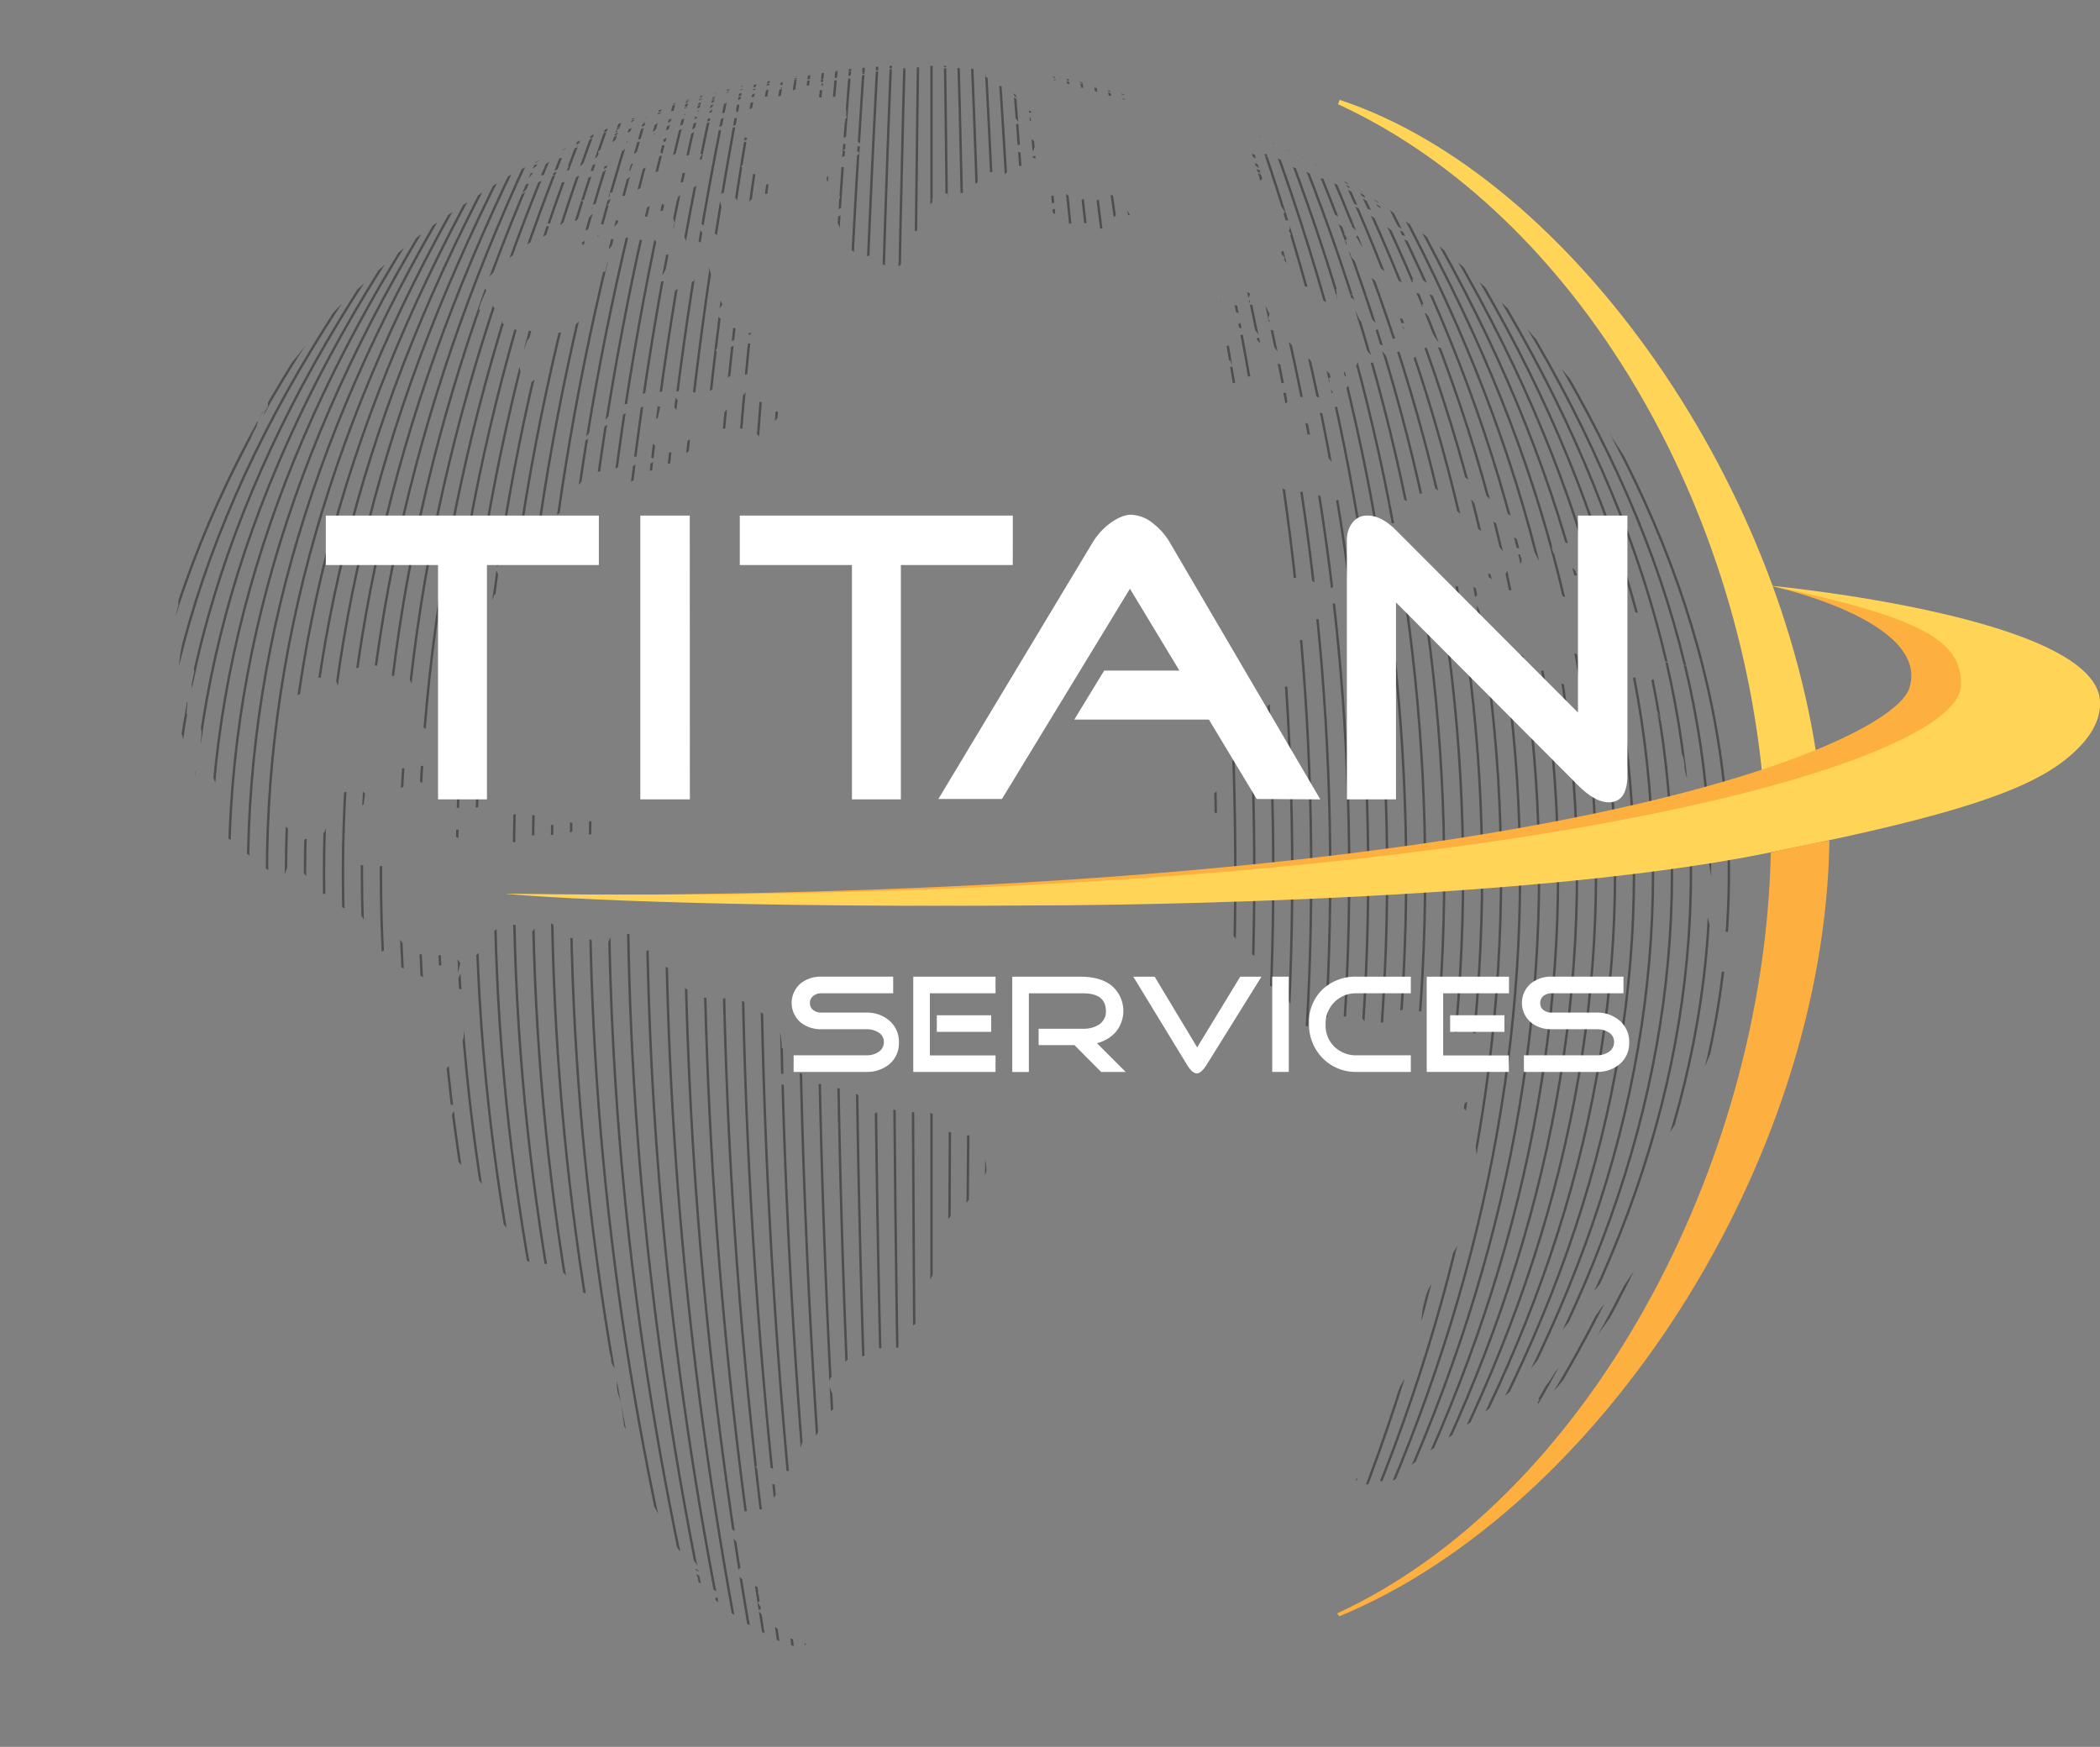 <?xml version="1.0" encoding="UTF-8"?> <svg xmlns="http://www.w3.org/2000/svg" xmlns:xlink="http://www.w3.org/1999/xlink" viewBox="0 0 675.6 562.07"><rect x="0" y="0" width="675.6" height="562.07" fill="#808080" stroke="none"/><defs><style>.cls-1,.cls-3{fill:none;}.cls-2{clip-path:url(#clip-path);}.cls-3{stroke:#4e4e4e;stroke-miterlimit:10;stroke-width:0.77px;}.cls-4{fill:#ffd457;}.cls-5{fill:#fff;}.cls-6{fill:#fdaf3f;}</style><clipPath id="clip-path"><path id="SVGID" class="cls-1" d="M423.91,53.31c-.68-.38-1.34-.75-2-1.06l-1.8-1,1.08.55.19.11.06,0,2.74,1.5a2,2,0,0,1,.36.18l.94.57v0l-1.6-.87m-9.64-5L411.67,47l1.61.77.59.27c.95.47,1.94,1,2.89,1.45-.8-.4-1.66-.8-2.49-1.21M409,45.75l-1.85-.91-1.24-.51c-1.28-.59-2.58-1.15-3.89-1.73l-1-.45c1.08.43,2.22,1,2.7,1.16l-.52-.23,1.34.61.43.18,1.1.49-.11,0c.87.38,1.69.76,2.47,1.13l.27.11L411.67,47c-.87-.41-1.75-.84-2.67-1.25m143.67,172q-.46-2-1-4l1.1,3.72a1.28,1.28,0,0,1,0,.19.82.82,0,0,1-.1.27l-.05-.22M550,208.29l-1.34-4.8c-.86-2.64-2-5.65-3.09-8.68l-.87-2.63-2.56-6.49a164.17,164.17,0,0,1,6.52,17.8l1.93,6.54-.59-1.74M451.58,70.67c-3.31-2.36-6.68-4.67-10.09-6.88l-.33-.24q5.34,3.47,10.48,7.16s0,0-.06,0m-12.72-8.58-.34-.23v0c-.22-.15-.22-.15-.25-.15l0-.07c.69.47,1.29.84,1.92,1.24l1,.69-2.3-1.46m1.29.77,0,0,.09,0,0,0m-.77-.43q6.21,3.95,12.2,8.24c-3.91-2.75-8.41-5.68-12.2-8.24m121.06,199,0,.3v0l0-.28m.43,5.79v.19a1.34,1.34,0,0,1,0-.19m0-.32v0c0-.31-.05-.62-.07-.91v-.17c0,.49.07,1,.1,1.38l0-.32m-.18-2.26c0-.11,0-.23,0-.35,0-.41,0-.82-.07-1.24,0,.6.08,1.24.14,1.84l-.05-.25m-.15-2.25c0,.23,0,.45.06.66,0-.22,0-.43-.06-.66m-1.87-15.57-.29-2.61.53,3.68v0c.12.77.2,1.54.28,2.31v.2c-.16-1.2-.32-2.38-.52-3.55m-5.92-28.9a.64.64,0,0,0,.09-.46c.2,1,.45,2.08.69,3.17l-.78-2.71M122.29,86.23q-2.91,2.52-5.65,5.07c1.91-1.82,3.58-3.33,5.65-5.07m73.85-6.29c.25-.35.5-.69.74-1,.39-.61.73-1.24,1.12-1.84l-1.64-.22-2.58,1.09-1.26,2.65c.77,0,1.54,0,2.31-.06l1.31-.57m-4.22-3.37.19-.13.58-1c-.41.2-.83.5-1.28.71a3.45,3.45,0,0,1-.85.24,12.7,12.7,0,0,0-2.26,1c-.37.19-.76.36-1.13.54.12.24,0,.57.29.73a2.18,2.18,0,0,0,.87-.08,10.71,10.71,0,0,0,3.59-2m45.7-36.77,2.42-.53V38.08l-2.4-.09c-.61,0-1.2,0-1.81,0L234,39.43l-1.21,1.12,2.71.09,2.16-.84M433.18,58.71c-.88-.55-1.77-1-2.65-1.53l-.48-.15,1.62,1c1.16.7,2.29,1.4,3.43,2.11l.24.06c-.35-.28-.76-.48-1.12-.73h.06c-.71-.49-.71-.49-1.1-.74m-12.06-7c-.89-.48-1.82-1-2.75-1.44.47.26,1,.51,1.47.77l-1.57-.8-.17-.11,1,.56-.34-.16c-2.13-1.12-4.37-2.24-5.57-2.85l.11.07c-1.7-.85-3.31-1.61-4.62-2.21l11.44,5.66,1.06.55-.09,0m3.06,1.63c-.27-.12-.5-.27-.76-.4l-.39-.21-1.55-.84,2.76,1.5-.06,0m-79-27.66c-.56-.13-2-.42-2.2-.42l.35.09h-.18c-2.3-.49-3.27-.64-3.27-.64a16.45,16.45,0,0,1,2.11.49l-.61-.12-1.44-.3-.36-.09c-.25,0-.51-.08-.78-.14a5.61,5.61,0,0,0,.75.16h0l-.44-.08h-.28c2.42.47,3.22.66,3.84.82-1.59-.28-3.08-.94-4.72-.83.11,0,1.8.44,3.18.67l.15,0c.26.05.5.11.77.14l-.27-.1a19.1,19.1,0,0,1,2,.38c-.27,0-.52,0-.77-.06l1.54.37c.56.11,1.11.26,1.68.34h.56c.73.08,1.4.61,2.2.39-.43-.15-.91-.23-1.35-.37a8.48,8.48,0,0,0,1.1.2c-1-.35-2.05-.45-3-.77h0l-.52-.13m.2.65-.34-.09.35.1h0m16.85,4.1-.67-.23c-1.51-.42-3-.76-4.51-1.2l-.79-.08c-1.64-.49-3.32-.89-5-1.33-.25-.06-2.61-.62-3.44-.76l.51.18a12.7,12.7,0,0,1-1.26-.23c-.56-.15-1.13-.31-1.69-.44-1.81-.15-3.53-.8-5.31-1.08h-.12c.62.18,1.25.31,1.85.46l.67.17c2.66.66,2.66.66,3.13.82a9.58,9.58,0,0,1-2.09-.47c-.21-.06-.42-.12-.65-.17l-.69-.17-.66-.17a8.59,8.59,0,0,0-1.56-.33c.54.19,1.11.33,1.66.5h-.35l-1.09-.28c-.51-.14-1-.3-1.52-.42a5.55,5.55,0,0,0,1,.31l-.7,0,0,.12c2.81.79,5.72,1.33,8.5,2.31a19.51,19.51,0,0,0-3.59-.92,49.47,49.47,0,0,0,4.88,1.35c-.13-.11-.13-.11-1.78-.62,1.09,0,2,.72,3.11.75l.23,0h.14s-1.65-.66-2.31-.86l-1-.31.12,0c.92.23.92.23,2.6.74l.52,0-.71-.27.6.15c.58.16,1.16.36,1.73.5l.54.18a2,2,0,0,1-.39,0l-.23,0-.55-.08.23.15c-.09,0-.09,0-.4,0,.08.17.08.17.69.37s1,.35,1.46.49l.1-.07h.22c.69.14.72.14.87.12-.12-.13-.12-.13-.78-.44l0,0a5.72,5.72,0,0,1,2.17.84l0,.05a4.55,4.55,0,0,0-1-.11A9.43,9.43,0,0,0,358,31c.57,0,1.69.39,5.07,1.54l0-.07s-4.47-1.87-5-2.13l.13-.06c-1-.37-2.13-.73-3.23-1.08l.24,0c-.29-.18-.35-.24-4.1-1.32.32,0,.63.05.92.07,5,1.45,5,1.45,8.81,2.73l.31,0a11,11,0,0,0-1.2-.57,20.49,20.49,0,0,1,2.76.86l.37,0a10,10,0,0,0-1.43-.54,5.75,5.75,0,0,1,.69,0l-.11-.08M558.11,243.38a257.29,257.29,0,0,0-5.49-26.2c-.49-.63-2-1.28-4.67-1.93a136.74,136.74,0,0,0-15.15-2.49s.51,3.94.25,4.86L533,218l-.11.29-.16,0a1.5,1.5,0,0,0-.83.31l-.22,0-.15.1-.15.19-.34.32-.34-.4-.29-.48c-.36-.33-.42-.34-.48-.35a5.39,5.39,0,0,1-1.67-.68l-.21,0-.2,0,0,.49c1,.91,1,.91,1.67,1.12a1.69,1.69,0,0,1,.56,1l.11.53c.18.36.42.83.6,1.2a10.45,10.45,0,0,1,.26,1.21l.12.4.06.52c.38,2.13,1.58,3.94,2.31,6a10.44,10.44,0,0,0,1.65,3.09,2.24,2.24,0,0,0,.5.12l.47-.08c.2-.64,0-1.33.15-2l.37.67c4.88,11.92,4.88,11.92,5.12,13.68.05.36.07.51.08.65.08,4.92,3.15,8.89,4.25,13.5.57,2.55-.41,5.24.78,7.74a29.88,29.88,0,0,1,2.18,6l.15.67,2.7,17.74c-.11,2.88-.23,5.49-.4,8.09a11.5,11.5,0,0,0,.83,3.9,4,4,0,0,0,1,0c.55-1.14.55-2.46,1.14-3.59a1.91,1.91,0,0,1,1.33-.05h.08l.09.47c.16-.45.35-1,.51-1.44.28-1.56.7-3.28,2.17-4.12.1-.47.19-1.11.28-1.57.18-1.16,1.29-5.34,1.31-5.35l.52.45c.05-3.17.13-5,.13-5l.24.22c0-1.28,0-2.58,0-3.86-.12-8.43-.64-16.37-1.49-24.19l0,.48c-.18-1.3-.33-2.59-.54-3.89-.2-1.71-.4-3.15-.59-4.63-.1-.46-.16-.91-.26-1.38.16,1.93.16,1.93.76,7.55l-.27-.37-.11-.09c-.07-.26-.19-.63-.27-.89l-.13-.14c0,.83-.06,1.66,0,2.51a9.46,9.46,0,0,1-.84-4.37v-.48c.15-.3.15-.3.18-.3a2.59,2.59,0,0,0,.44.84,3.13,3.13,0,0,0-.18-1.92l-.08,0-.26.07c-.34-.48-.38-1.16-1-1.46a.69.69,0,0,0-.27-.28c-.21-1.45-.42-2.91-.65-4.35-1.35-5.39-4-10.44-4.11-16.13.39.12,1.21.41,3.08,8a36.69,36.69,0,0,0,2.77,8l.16.17.07,0,.07-.44c0-.25,0-.23,0-.22a8.8,8.8,0,0,1,.37,1.5l0,.17m-5.49-26.2a261.9,261.9,0,0,0-47.2-94.92l6.32,8.41c8,11.13,8,11.13,21.24,34.8,6.24,12.3,6.24,12.3,15.71,38l4.11,14-.18-.3M454.35,96.09l1.93.16-.47-.18-.23,0-.07,0a3.93,3.93,0,0,1-.73-.48l-.47-.57-.18,0h-.24l-.25,0-.13.16v.14l.4.55.15.1.3.2M409.14,52.15c-1-.61-1.93-1.2-2.91-1.79l-.11,0,0,0,0,.05h0l-.47,0,.35.21,2.44,1.52.75.08m47.14,44.1c12.91,1,22.31,2.18,27.15,3.37a8.69,8.69,0,0,1,3.39,1.36l-1.29-1.31c-19.71-18.5-19.71-18.5-30.71-26.67L440.15,62.84l-.08,0c-.76-.48-3.35-2.13-5.09-3.19,1.07.66,1.17.72,2.4,1.54v0l1,.69.15.15c2,1.78,4.85,2.47,6.35,4.89l.1.13c-1.77-1.13-3.55-2.23-5.28-3.41l.37,0c-.76-.48-1.48-1-2.2-1.44a10.09,10.09,0,0,0-1.09-.6c-.67-.44-1.36-.85-2-1.25h-.19a9.25,9.25,0,0,0-1.23-.65l-.37,0a11.05,11.05,0,0,0,1.33.95,8.16,8.16,0,0,1,.84.37c1.43.93,2.8,1.83,4.16,2.75A25.28,25.28,0,0,0,442,65.6c.41.23.71.42,2.06,1.28.26.16.36.26.48.33,1,.89,2.19,1.61,3.26,2.41l-.87-.38-1-.7-.8-.52-.36.22c.92.87,1.71,1.85,2.64,2.72v.22c1.74,1.3,3.6,2.41,5.25,3.8l-.06-.06a3.39,3.39,0,0,1-1.34-.41l-.19,0A22,22,0,0,1,446.7,72a6.5,6.5,0,0,0,3.09,2.65,11.29,11.29,0,0,0,1.06.82c.32.23.4.23.48.24a5.22,5.22,0,0,1,2.57,1.52c-.07.24-.39.2-.7.16l.39.36c-2-.33-5.93-3.57-7.41-4.78a2.46,2.46,0,0,0-.92-.3L443.21,71c-3.41-2.75-7.49-4.42-11-7,1.46.55,6.48,3,6.53,3a12.28,12.28,0,0,0,1.58.29c.85.35,1.61.86,2.49,1.13l.34,0,.15,0a3.8,3.8,0,0,1-.11-.89c-4.71-4.57-12.68-8-14.2-8.63a12.55,12.55,0,0,0-1.64-.82,4.19,4.19,0,0,0-1.71-.65c-.22.13-.25.13-.28.12-.91-.45-1.84-.89-2.73-1.38l-.53-.06c.85.53.85.53,1.57,1h-.38a11.54,11.54,0,0,1-2.06-1.3l-.47-.31a16.1,16.1,0,0,1-2.6-1.42l-.56-.05.39.36a18.82,18.82,0,0,1-2.7-.87,8.65,8.65,0,0,1-1.06-.56h.43c-.34-.25-.82-.56-1.15-.81a18.85,18.85,0,0,0-4.83-1.9l2,1.19a5.83,5.83,0,0,1-1.72-.77,7,7,0,0,1-.74-.54c-.44-.3-.63-.42-.82-.53-.46,0-.92-.08-1.39-.14a21,21,0,0,1,2.43,1.51c.38.25.61.38.84.51l.45.26-.17,0a17,17,0,0,0-2.91-1.72,3.2,3.2,0,0,0-.71-.13l-1.62-1-.42-.11.1.07.31.31-.39.19c.5.43,1.07.78,1.59,1.21l-.06.2a5,5,0,0,1-1.72-.91,2.13,2.13,0,0,0-1-.34l-.23.37a6.07,6.07,0,0,0,3.45,1.78c.54.3,1,.61,1.48.91l-.49,0a13.47,13.47,0,0,0-2.2-.6l-.57-.05a15.37,15.37,0,0,1,2.77,2c-2-.77-3.78-1.85-5.68-2.71,0,.3.35.57.74.81s2.88,1.71,3.43,2.59c-.6.16-.61.16-2.38-1.15l.29.41-.33.28c.25.22.58.5.86.72.61.4,1.35.54,2,1,.34.26.53.41.73.55l.32.31a27.62,27.62,0,0,1-4.43-2.27c.13.43.69.86,1.29,1.29-.3,0-.65,0-.93,0,.08.22.08.22,1.36,1.15a3.63,3.63,0,0,1-.83.26c.11.23.27.52.4.75l-.17.09a5.59,5.59,0,0,0,.68.86l-.32,0,.22.38a1.67,1.67,0,0,0,.73.2,1.42,1.42,0,0,1,.1-.82h.47l-.07-.42a2.16,2.16,0,0,0,.57-.64,2.87,2.87,0,0,1,2.32,1,8.67,8.67,0,0,0-.87-.06l.33.3-.44.1A16.69,16.69,0,0,0,410,62.11l-.48.06s3.47,5.72,4.17,6.38l-.49-.41c-.21,1-.21,1-.11,1.26a2.11,2.11,0,0,0-.65.58l.7.81.45.13a3.4,3.4,0,0,1,1,0,10.72,10.72,0,0,0,.95,1.06,4.62,4.62,0,0,0-.22.87l-.45.1c.17.71.12.8-.25,1.2a7.52,7.52,0,0,0,.7,1.22l-.33.36c-.34-.15-.78-.37-1.12-.51s-.66-.07-.92-.08l.67.9c.29.24.62.55.91.78l-.11.46-.46.16h-.38c-.38.42-.38.42-.53,1.2h-.44l-.1.43c.52.57,1.56,1.76-.07,1.74a2.15,2.15,0,0,0-.31.84c1.12,1.1,1.12,1.1,1.23,1.45l-.29.35c.45,1.05,1.46,1.57,2.08,2.46,0,.33-.16.32-.3.3l.11.43c.31.49.58.87.85,1.25l1.18.06c1.24-.24,1.67,1.09,1.7,1.1l-.23.41c.24.4.49.81.77,1.21l-.37.25c.5,1.19.5,1.19,2.75,1.47a8.38,8.38,0,0,1,.82,1.36l-.18.42q4,.2,7.84.42a13.65,13.65,0,0,0-.29-1.47l.38-.22.42.16a2,2,0,0,0-.52-1.41c1.73.23,3.54,3,3.57,3,4.48.4,8.64.65,12.57.92l.07-.42.42-.08a11.81,11.81,0,0,0-1.11-3c-.23-.29-.43-.5-.59-.69-.78-.84-1-1-2.51-.89-1.17-1.29-2.93-1.93-3.92-3.39-1.31-1.52-2.61-3-3.93-4.47,0-1.56-1.63-2.3-1.91-3.72l.47,0c.08-.46.14-.72-.53-1.68a1.72,1.72,0,0,1,.81-.21,5.1,5.1,0,0,0-1-1.59l0-.43.45,0c-.28-2.68-3.15-2.74-4.42-4.41l.15-.42a22.28,22.28,0,0,0-1.77-1.91,1.5,1.5,0,0,1,.89-.07l.26,0h.11c.51.3,1.29.81,2.36,1.52l-.16-.43c.6,0,.63,0,2.76,1.43.79.69,1.39,1.22,2,1.74l-.85-.07c2.87,2.52,3.17,2.79,3.27,3.75a5.92,5.92,0,0,1-.91-.27l-.33.31c3.47,5.83,3.47,5.83,6.92,9.2l.79.83s5.77,4.39,8.45,5.4h.18a4.42,4.42,0,0,0,.05-1c.64-.14,1.23.34,1.85.21-.05-.25-.12-.56-.18-.82a7.37,7.37,0,0,1,2.43,0l-.09-.45a1.06,1.06,0,0,1,.37,0,23.3,23.3,0,0,0,2,1.48l1.4.14.67.59.23.4a7.58,7.58,0,0,1-1.29,0c0,.69,0,.69,1.19,3-1.18-.11-1.91-1.12-2.95-1.48l-.32.37a4,4,0,0,1-1.32-.26l-.28.32.06.43a3.76,3.76,0,0,1-.86-.34l-.37.26a12.69,12.69,0,0,0,.95,1.66l.1.24m-26.22-1.72q-3.81-.24-7.84-.43l0,.07c.08.4.08.4.15.51s.44.37.61.6l.29.45a12.62,12.62,0,0,1,1.51.08l.37.29a9,9,0,0,0,1.21.94l.7-.28c.59.18,1.07.63,1.74.51,0,0,.7-.13.51-.67l.06-.29c.55,0,.55,0,.69-.08l.17-.47c0-.27-.23-.45-.23-.7l0-.53m16.08,1c-3.88-.3-8-.55-12.4-.8.67.88,1.79,1.26,2.45,2.14l.21.29.05.66a9.12,9.12,0,0,0,1.85,1.75c1.54.86,1.54.86,2,1.42l.41.61.42.6a8.91,8.91,0,0,0,3,2.56,2.11,2.11,0,0,1,1,.93c.31.5.33,1.07.59,1.56l.21.31c.3.45.7.84,1,1.27L450,109c-1.27-2.18-1.27-2.18-1.06-2.74.1-.06.1-.06.42,0l.46,0c.44.11.73.62,1.26.5.15-.3-.21-.61,0-.9.11-.12.24-.1.73-.06-.38-.62-.81-1.24-1.26-1.86l1.62.1a11,11,0,0,0-1.09-1.52l-.78,0c-.76.23-1.09-.51-1.67-.7-.1-.35-.21-.68-.32-1-.58-1.61-2-2.76-2.54-4.37l.18-.17-.09-.55.23-.16M552.62,217.18a261.9,261.9,0,0,0-47.2-94.92c-5.49-6.47-12.78-15.12-18.6-21.28a8.69,8.69,0,0,0-3.39-1.36c-4.84-1.19-14.24-2.33-27.15-3.37l-1.93-.16.47.18H455l.61.43a2.42,2.42,0,0,0-1.34.63,3.82,3.82,0,0,0,3.2,1.92,2.13,2.13,0,0,0,0-1.49c2.27.31,5.37,3.89,5.38,3.93-.41.9-.41.9.41,2.09.15.53-.06.52-.28.49s-.36-.12-2.92-2.24l-.36,0-.94-1.22-.72-.06c2.37,5.79,3.37,8.19,6.06,10.75l.24.62c-3.29-.8-3.29-.8-3.65-.76.25,1.56,1.78,2.14,2.55,3.29l-.3.14c-1.46-.94-2.81-2-4.25-3-.33.14-.33.14-1.81,3-.48,0-1.11,0-1.58,0-1.76,2-3.62-1.16-4.22-2.2l-.91-.07c0,.24-.09.51-.14.74l-.8-.08a8.13,8.13,0,0,0-1.26-.17l-.76.09c.22.43.52,1,.76,1.43-.07.51-.37.48-.69.46-1.27-.25-1.34-.34-2.38-1.79l-.53-.08-.95,0c-.22-.38-.45-.75-.67-1.12l-.49-.66a1.73,1.73,0,0,1,1.67-.52c1,.29,1.93.94,2.92,1.25l.5-.61c-.83-1.77-2.68-5-2.69-5a1.84,1.84,0,0,0-1.2-.53c-.44.14-1,.35-1.43.52.06.21.15.5.2.7-.15.52-.22.5-.31.5a2.39,2.39,0,0,1-1.33-2.45L439.8,104c-3.36.45-2.54-4.27-5.18-5,0,.14,0,.14.37,2.24-.37.22-.89.49-1.29.69a4.82,4.82,0,0,0,.85,1.19c.12.22.2.33.27.44s0,.51-.05.72l-.63.5c.25.84.25.84,4.58,5.81l.35.64c.17.43.41,1,.6,1.43.65.89,1.5,1.61,2.18,2.46.38.63.6,1,.83,1.49l-.74,0a12.76,12.76,0,0,1-1.66.21l-.62,0a9.64,9.64,0,0,0-3-.26c0,.22-.05.53-.07.76a4,4,0,0,0-1.21.94c.22,1.34.22,1.34-.44,2l-.67-.49a4.83,4.83,0,0,0-.66-.06l-.49,0c-.22,0-.5,0-.74.06a2,2,0,0,0,.32,1.23l1.36.7,1,2.18c-1.41-.09-1.67.37-3.12,3h-.61a14.8,14.8,0,0,1-1.48-.07,22,22,0,0,0,1.38,4.1,6.22,6.22,0,0,0-3,.36c.2.7.48,1.39.76,2.1l-2.14-.09c-.45-.24-.45-.24-2.13-.46-.7-.41-.76-.64-.87-.86a2.56,2.56,0,0,0-1.42-.68,4.56,4.56,0,0,0,.39,2.17l.7.31c.19.49.44,1.15.6,1.64l.55.71c.12.29.22.59.32.89-4,.26-5.81-1.54-5.84-1.56-3,1.15-3,1.15-3.23,1.53.07.23.16.53.21.75.66.52.85.53,1.05.53a3.9,3.9,0,0,0,3.31,1.53l.85,0c1.53,1.09,3,2.28,4.42,3.4a34.24,34.24,0,0,1,1.46,4c2.8,3.28,7.53,8.79,4.62,11.89,0,.22,0,.53,0,.74-1.45,1.12-1.45,1.12-2.18,1.24l-.66,0c-2.05-.91-4.42-1.12-6.27-2.58-2.47-.19-4.4-.27-6.36-.33-2.66-.39-2.66-.39-3.15-.68a2.69,2.69,0,0,0-.95-.39l-.59.43c.06.22.14.53.18.76a7,7,0,0,1-3.51.54l-.17.74c2,2.42,1.26,6,3.5,8.37.34,1.62.66,3.15.94,4.67,0,.21,0,.5,0,.73-2.33,2.35-1.12,4.28.05,6.15l.49.6a4.46,4.46,0,0,1,.35,1.2,7.08,7.08,0,0,0,.16.8c-.57,1-.62,1.31,0,3.69A5.73,5.73,0,0,0,416,186c2-.45,3.83,1,5.86.64.36.35.36.35,2.94,1.65.82,1,1.25,2.25,2.31,3,.09-.27.2-.62.28-.89l-.71-.24a97.69,97.69,0,0,1,16.34-8.1c-.2-.86-.39-1.75-.57-2.62-2.11-3.26-2.11-3.26-1.48-6.8.08-.46.18-1.08.24-1.53.49,0,1.09,0,1.55,0a4.37,4.37,0,0,0,.67-1.37,4.07,4.07,0,0,1,1.42-.4l.18-.7,3.67-.33a3.92,3.92,0,0,0-.21-2.37l-.2-.78a12.8,12.8,0,0,1-1.22-4.55c1.2-.74,1.2-.74,3.73-.19h.09l0,0h.16c2.57,1.34,2.57,1.34,3.06,1.45l1.43.08.74-.1c.08-2.25.08-2.25.33-3a5.08,5.08,0,0,1,1.22-.07c.51.05,1.72.17,2.38-2.26,4.14,1.17,5,5.8,8.32,7.85a3.79,3.79,0,0,1,1.86,2c5.38,3.8,15.37,10.88,16.49,16.91-2.25.43-2.25.43-2.5,1.63-2.06.52-4-.22-6-.33.1.28.29.67.39,1,2,1.17,3.16,3.43,5.45,4.28,1.05,0,2.1.12,3.15.18-.27-1-.56-2-.82-3,.8-.56,1.18-1.55,2.08-2-.14-1.06-.28-2.12-.45-3.17a2.83,2.83,0,0,1,1.23-.76,2.72,2.72,0,0,0,.06-1.39,9.29,9.29,0,0,1-.49-1.36,13.43,13.43,0,0,1-1.63,0,1.5,1.5,0,0,1-.8-1c-.06-.21-.11-.5-.16-.71a2.75,2.75,0,0,1,1.87-.33,5.4,5.4,0,0,1,2.47,1.89c.11-1.64-1-2.85-1.46-4.28-3.6-1.15-6.26-4.94-6.3-5-2.09-.14-3.23-2.14-5.12-2.68-.74-2.31-3-3.4-4.27-5.29a1.47,1.47,0,0,0-.59-.12c-1.5-2.73-1.5-2.73-3.26-2.7a13.52,13.52,0,0,1-.9-2l.23-.72c.25-.64.2-.76.16-.88-1.29-2.37-1.29-2.37-1.29-2.62,2.5-.41,12.16,9.47,12.26,9.58a3.13,3.13,0,0,0,2.69,1.48c.17.27.41.62.57.9,1.69,2.12,4.65,2.64,6.28,4.9,2.47,3.56,3.14,8,5.38,11.64a8.29,8.29,0,0,1,1.46.26,11.9,11.9,0,0,1,1.54,3.43c-.4,0-.77-.06-1.18-.07-.06-.24-.14-.55-.19-.76-.21-.08-.5-.18-.72-.24-.08,1.3,1.09,2.61,2.91,4.44.14-.27.33-.65.5-.92,2.22,1.09,2.1,3.62,3.37,5.3a3.36,3.36,0,0,0,1.37.38l.74,0c.27-1.87.27-1.87.17-2.18s-.18-.65-.27-.92a3.39,3.39,0,0,1-.43-1.45l.6-.43a7.64,7.64,0,0,1,1,1l.84,0c.31-1,.31-1-.43-3.15l.74.09.24-.7c-1.18-1.71-1.26-1.74-2.17-2a9.66,9.66,0,0,1,.76,2.39c-.55-.1-1.82-.33-6.26-7.14-.26-.78-.34-1-.45-1.29.05-.22.05-.53.08-.75l.59.43c1.14,1.12,1.14,1.12,1.86,1.29l.72,0,.44,0c.06-.87.06-.87-.87-1.87a7.31,7.31,0,0,0,0-.81c1.94-1.16,3,1.09,4.57,1.39,1,1.68,1,1.68,1.28,1.91a4.12,4.12,0,0,1,.79,1.42l-.53.53c.65,2.22,2.89,3.53,3.32,5.88a7,7,0,0,1,.5,1.51,7.5,7.5,0,0,0,.24.78,17.17,17.17,0,0,0,1.27,2.18l.28.42.28.22.26.42.4.44.27.31a3.94,3.94,0,0,1,.47,1.71l0,.4.05.51a12.66,12.66,0,0,0,.84,2.37l.32.42.29.32a3.93,3.93,0,0,0,.05-1.28l-.13-1c-.14-.51-.35-1.16-.53-1.63-.07-.23-.14-.53-.21-.74,0-.45.11-.45.23-.43l.22.09.32.35.24.38.31.36c.3.38.7.89,1,1.29l.33.51.27.42.27.23.16,0a2,2,0,0,1,1.08.5,3.53,3.53,0,0,0,.66.16l.11-.19.13-.28-.16-.39-.08-.42a3.88,3.88,0,0,1-.53-2.13l0-.4.13-.37a2.14,2.14,0,0,1,1.32.53,11.78,11.78,0,0,0,.84,1.16c.29.38.67.86,1,1.21l.26.42.26.32.2.13.31.23c.79.09,1.57.18,2.31.25-.12-.42-.3-1-.46-1.42l-.14-.51a12.79,12.79,0,0,1-.48-1.6l.45.12.12-.07.25,0c.28.15.28.15,1.39,1.43a4,4,0,0,0,.54.15l.11-.18-.07-.38.07-.3.18.13a6.4,6.4,0,0,0,.61,1.05l.16.4a13.69,13.69,0,0,1,.67,2.65,15.41,15.41,0,0,0,1.2,4.5l.16.42a4.38,4.38,0,0,1,.68,2.38l-.09.28,0,.42a10.27,10.27,0,0,1,.31,1.44v.41c-.09,2.42-.09,2.42-.25,2.69l-.09.29-.06.4.06.41c6.69,1.23,11.81,2,15.24,2.91,2.64.65,4.18,1.3,4.67,1.93m8.28,50.34-.41-5.11v0c0-.3,0-.6,0-.92l0-.1c-.42-4.67-1-8.57-1-8.59l-.05-.1c.19,1.65.25,2,.3,2.81.85,7.82,1.37,15.76,1.51,23.77l.07.16v-1.75c0-1.38-.12-2.77-.1-4.17h0c0,.37,0,.71,0,1.09,0,0-.1-3.14-.34-7.06m-2-19.6-.54-3.7c-1.57-8-3.59-18.8-5.55-26.74l-.18-.3a257.29,257.29,0,0,1,5.49,26.2c.26,1.42.4,2.87.69,4.29l.09.26h0m-164-153.84-.06-.15-.76.34c-.27.2-.24.57-.51.78l-.43.12-.05,0,.06.54c-.09.34-.4.58-.41,1a2.33,2.33,0,0,0,.3.78l.69.31.4-.27c0-.07,0-.07.06-.39l.08-.34v-.33l.15-.11c.44,0,.88.06.93-.11l-.1-.25-.17-.32.09-.59V95c-.08-.32-.17-.63-.26-.88m33.73,27.51a13,13,0,0,0-.71-1.38c-1.25-.74-2-2.08-3.24-2.85l-.43.23c.25.35.25.35,0,1.55-.53.26-.53.26-2.89-3.66-.52,0-1.06-.07-1.61-.08a18.82,18.82,0,0,0-1-2.44c-.69-.83-1.83-1.08-2.59-1.82l-.61-.18c-.48-.93-1.7-1.13-2.06-2.13-.27-.62-2.13-2.54-3.19-2.58-1.83-.07-3.44-.65-2.51-2.09-.16-.46-.16-.46-.15-.62a3.35,3.35,0,0,0,.95-.08c-.09-.22-.2-.42-.38-.78-.4-.68.48-1.23.18-1.92s-.84-1.62-1.28-2.43c-1.69-.07-3.39-.13-5.11-.35,0-.51,0-.51.22-.72,0-.59-.55-.92-.55-1.47a9.41,9.41,0,0,0,.56-1.23c-.55-.48-.59-.51-1-.58l-.51,0h-.85c-.2.09-.5.23-2.24,0l-.13.11a9.93,9.93,0,0,1,.59,2.28c.25.75.74,1.38,1,2.1-1,.09-1.82-.57-2.77-.7-1.48-.17.18,2,.23,2.1.53.68,1.53.32,2.08,1v.43a6.87,6.87,0,0,1,.35.77c.07.62.89,1,.63,1.72-1.49.37-1.49.37-.68,1.76a8.51,8.51,0,0,0,1.23,0c.11-.13.23-.32,2,1.06l1.1,0a2.11,2.11,0,0,1-.28-1.24s2.43,2.23,2.2,3.22c-1.39.11-.68.82.12,1.65l2.8.11v-.62c1.86,1,2.29,3.37,4.23,4.25.29,1.32.29,1.32.56,1.64.79.89.89,1.22.56,1.63l-1.71-.1c-.56-.13-1-.55-1.63-.55l-.38,0-.46,0c-.07.12-.07.12-.17.66l-.08.68c-.32,0-.63,0-1-.08l.12.67c1.11.62,3.33,0,3.42,1.75a3.61,3.61,0,0,0-.63,0c-.39.45-.39.45-.34,1-.18.18-.24.23-.76.19h-.38c.57,2.75,1.79,2,2.3,1.63a43.92,43.92,0,0,1,4.63.63c.24.07.85,1,.31,1.37-.85.63-1.91-.07-2.75.52a3.26,3.26,0,0,1-.09.68,7.26,7.26,0,0,0-1.6.26,5.44,5.44,0,0,1,.6,2,2.47,2.47,0,0,1-1.46,1c1,.56,1,.56,2.43.08l.52-.49-.08-.49a6.28,6.28,0,0,1,1.49.53l1.76.09c-.55-1.48-.51-1.56-.39-1.82,4.52.79,4.46.15,4.38-.73l.14-.17c1.08.13,1.74,1.11,2.79,1.31h.36c.72-.29,1.48.21,2.2-.12.34-.16.29-.54.26-1.06.49-.22,1.09.14,1.56-.33-.21-1-1.2-1.53-1.71-2.38l-.17-.44c-.16-.34-.16-.34-.08-.6a6.26,6.26,0,0,1,1-.09s-.16-.72-.33-1.33l1.1,0M396.18,111h0m8.16.83c-.22-.91-1.13-1.19-1.61-1.87-.26-.38-.31-.92-.69-1.27a2.3,2.3,0,0,0-.75-.49c-.21-.1-.45,0-.66-.06s-.42-.38-.69-.46h-.28a3.39,3.39,0,0,0-1.2.43l0,.62-.46.3a12.15,12.15,0,0,0-2-1.32,3.44,3.44,0,0,0-1.31.1c.47,1,.66,2.17,1.19,3.19l-.23,0-.15,0-.41.29c-.23.06-.45-.07-.68,0l-.24.15c-.22.15-.53.38-.84.19-.65-.41-.65-.41-1.17-.3.58,1.52,1.12,3.06,1.68,4.6a8.71,8.71,0,0,0,2,.07c.25.68.5,1.36.73,2a13.74,13.74,0,0,0-1.44.1c-.57,1,.44,1.78.26,2.71-.53.28-.74.4-.21,1.33a3.34,3.34,0,0,0,1.6,1.07c.54.17.88-.4,1.39-.4a2.85,2.85,0,0,1,1.44.46c.55,0,1-.77,1.07-.86s0,0-.12-.77c-.1-.31.31-.33.39-.55l5.1.17c-.12-.3-.23-.62-.35-.94-.26-.54-.88-.82-1-1.47.61-.45.61-.45.52-.88a20.15,20.15,0,0,0-1.55-3.91c-.17-.43-.35-.85-.53-1.3,1.09.07,1.21-.52,1.12-1M522,417.7a8.15,8.15,0,0,0,.44-.75c5.4-9.41,5.31-9.89,5.11-11.14-.7,1.37-.7,1.37-6.27,9.65-1.91.14-1.43,2.36-2.63,3.1-1.68-.45-1.68-.45-6.37,6.29-2,3-2.69,6.79-5.68,9.15l-.16-.17c-1.95,2.2-3.66,4.56-5.52,6.82-.19.23-.34.45-.51.69-.78,1.12-1.42,2.33-2.24,3.44-.33.44-.66.9-1,1.36-.91,1.3-2,2.5-2.84,3.86l.15.18c.27.05.57,0,.84.05-.63,1-.63,1-.63,1.19l.21.12v.27c4.44-1.1,23-27.72,23.15-28,.3-.48.6-.95.91-1.46s.54-1,.83-1.47c.15-.24.27-.49.43-.73.59-.84,1.27-1.61,1.81-2.47m35-103.83c.12-1.15.25-2.31-.73-3.12-.19.45-.42,1.05-.59,1.5-.49.14-1.15.31-1.62.46-.14,0-.27-.07-1.73.1-.28-.33-.65-.79-.92-1.13-.12-5.25-.12-5.25-.43-6.44,0-11.25-7.32-21.06-6.49-32.48,0-.62,0-1.22-.07-2.32,0-.31-4.23-34-17.87-52.61-.14,0-.25,0-1.09.27-.27.36-.65.84-.93,1.19l-.39,0c-7-3.05-12.79-8.74-20.78-9.68.66,3.4,1.61,6.74,2,10.2l-1.43.31c-.31,0-.64,0-1.79-.08-1.46-1.37-2.31-3.39-4.37-4.11a43.21,43.21,0,0,1-5.35-.58c-.46-.87-.61-2.25-1.27-3-3.16-3.72-8.3-3.72-12-6.4-4.15-3-1.29-8.86-4.92-12-.05-.48-.1-1.13-.12-1.61a4.77,4.77,0,0,0,2-2.09,16.57,16.57,0,0,0-4.17-2.33c-3.36.87-3.36.87-9.21,1.18a6.49,6.49,0,0,1-2.29,1.76c-3.41-3-3.41-3-9.75-1.87-.25.42-.55,1-.77,1.42a13.65,13.65,0,0,0-6.72.9,8.34,8.34,0,0,1-.7,2.86c-1.91.44-4-.11-5.76.92a11.08,11.08,0,0,1-1.48-.19c-.48-.09-1.15-.25-1.62-.35h-1.1c-3.57.06-4.35-.6-5.75-1.85l-1.53-.87c-1.32,2.33-.24,5-1,7.38a16.4,16.4,0,0,1-4.63-.07c.33,2.26.64,4.54.91,6.84a11.49,11.49,0,0,0-5.43.69c0,3.74-.41,7.51-.2,11.28.09,1,.18,2,.25,3a8.79,8.79,0,0,0-4.49.64,6.74,6.74,0,0,1-6.14,6.78c-1.44.22-7.93,16.23-8,16.37-.43,0-1-.06-1.44-.1l-1.43.28c-.41.26-1,.62-1.42.88.58,8.8-.56,9.26-4,10.57-.17.42-.36,1-.51,1.45a5.17,5.17,0,0,0,.87,3.27c6.18,1.15,6.18,1.15,6.8,2.34-1.66,3.32-1.66,3.32-1.67,14.55,0,.58,0,1.18,0,1.8,0,1.36,0,1.36-3.2,4.61.15,2.15,1,4.16,1.34,6.26,0,.61-.05,1.19-.05,3.23,0,.08,6.26,10.86,12.27,14-.28,2.58-1,9.47,8.41,10.14,6.37,12.45,6.76,13.2,12.61,12.39a12.07,12.07,0,0,0,1.33-2.95c1.93-.8,4,.14,5.92-.37l.92,0c1.3,0,1.3,0,4.54.07C439,329,439,329,447.13,329c2.49-5.06,4.61-4.57,9.27-3.56a3,3,0,0,0,.9-.08c.06,0,3.95-4.08,7.27-1.33.52,6.86.52,6.86,3.31,8.1,3.64.18,7.18.38,10.64.56-.29,1.77-.57,3.53-.91,5.52-1.38,3.49-1.38,3.49-5.06,16.07a4.13,4.13,0,0,0-2.16,1.66,5,5,0,0,0,2.18,1.9c.95,2.34,0,5.26,2.23,7.2-.76,7.26,3.21,14.64-.6,21.81-.19.53-.39,1-.93,2.83a5.77,5.77,0,0,0,.51,3l-11,18.17c-6.87,4.7-5.44,20.33-5.38,20.44-2.36,4.42-2.51,6.46-2.61,7.33-1.35,2.37-2.72,4.69-4.32,7.35-.06.16-8,20.55-9.1,23.7-.18.2-.34.41-.85.94-2.53,1.3-2.53,1.3-3.14,3.2.23,0,.48,0-.09,1-.3.35-.71.81-1,1.18.06.44.15,1.07.24,1.53a22,22,0,0,0,4.28,0,28.64,28.64,0,0,1,3-1,12.19,12.19,0,0,0,4.82-.36c12.24-11.58,27.64-19.16,39.82-30.84l27.91-34.21c.41-.75.79-1.51,1.8-3.4a28.11,28.11,0,0,0,1.16-2.78c1.49-3,3-6.08,4.41-9.5.62-5.57,4-10.29,5.07-15.74.1-.28.21-.55.43-1.14,4.55-10.51,12.31-19.17,16.82-29.69,9.07-21.14,9.07-21.14,11-35M317.3,375.76c0-.08-.34-8.61-4.56-10.46-1.34,0-2.71,0-4-.05-6.35-1.92-6.35-1.92-6.92-5.69-4-2.55-4-2.55-6.82-1.71-1.71,0-3.42,0-5.59-.08-5.46-2.19-5.46-2.19-7-1.53,0,.44,0,1,0,1.49-1.16.68-1.79,1.06-4.51-.36-.05-.38-.08-.86-.11-1.23.64-.38,1.45-.92,2.06-1.32a22.28,22.28,0,0,0-9.91-4.67,5,5,0,0,1-1.91-.49c-2.1-1.07-2.41-1.18-4.92-.8.05,1.33.1,2.65.13,4-1.16,0-2.35,0-3.54,0a15,15,0,0,1,.06-2.3c.45-.55,1.06-1.31,1.5-1.88.33-.26.74-.55,1.05-.78-.2-.36-.49-.81-.7-1.16,0,0-2.32-.71-4.79-1.68h-.94a10.61,10.61,0,0,0-1.88.22c.18,2.85.25,4.16-3.33,3.61a19.82,19.82,0,0,1,0-2.15l-.07-1.26a5.94,5.94,0,0,0,3.61-.69c1-4.85.12-6.79-.2-7.53-.74,0-1.73,0-2.49,0a35.28,35.28,0,0,0-.57-5.36c-.4-1.57-1.36-2.88-1.9-4.38-4.43-1.08-4.83-2.28-5.22-3.45-6.43-2.52-6.43-2.52-6.84-2.78-2.17-1.06-4.26.36-6.41.24-.47,0-.93,0-1.51,0-10.32-2-10.3-6.18-10.29-7.95a53.7,53.7,0,0,1-5.38-3c0-.29,0-.58-1.16-1-2-1.31-2-1.52-2-4.06a9.49,9.49,0,0,0-1.48.16c-1.23.37-2.38.92-3.65,1.2-1-.95-1-.95-1.21-3.54.38-.12.9-.28,1.27-.38l.2-1.17a8.84,8.84,0,0,0-3.41-1.35l-1.81,1.57c-.15,0-.28,0-1.05-.32a8.34,8.34,0,0,0-2.34-.49c-1.1,1.27-1.33,3-2.35,4.34H193c-1.83-3-1.89-3-4.74-3.59a38.55,38.55,0,0,1-4.52-.14,17.69,17.69,0,0,0-2.42-.69,3,3,0,0,0-1.11-2.63c-1.92-.56-3.44-2-5.39-2.44-.31.2-.73.49-1,.71,0,.15,0,.15-4.61,5.06,1,5.07,1,5.07,1.05,6.4l-.9.84c-1.28-2.14-5-9.49,1.07-14.49l-.37-.9c-.59,0-1.14,0-2.09.12-2.24.76-2.23,1-2,3.77l-4.28.09c-5.06,3.51-5.06,3.51-7.78,3.53.09,1.72.17,3.43.11,5.37-.95,1-.95,1-3.32,1.76,0,3.59-5.07,5.62-3.12,9.85.34.07.82.15,1.17.2.22,3.58,4.71,7.52.78,10.76-.45,6.56-.45,6.56-2.67,6.94.2.91.49,2.12.74,3-.58.44-1.29,1.05-1.81,1.52,0,.55-.07,1.27-.1,1.79-2.45.88-2.53,2.05-2.06,5.13a6.69,6.69,0,0,0-2.71.44c.71,2.44.52,5,1.38,7.44,1.18.39,2.38-.05,3.55.13.09.55.21,1.09.28,1.75-.17.34-.4.77-.55,1.1a5,5,0,0,0-2,1.22c.39,2.52-1.49,5.21.44,7.66.06.27.11.54.25,1.06,1.54,7.34,10.4,8.95,12.44,15.9.15.59.3,1.19.54,1.92,1.83,2.4,2.33,5.61,4.65,7.71,4.48,4.09,4.31,14,12.81,12.88,7.84-1,8.33,9.82,15.64,9.67.74,2.58,1.48,5.13,2.33,7.85a8.21,8.21,0,0,0,.61,2.36l0,.37c.08.23.15.47.54,1.38.18.31.4.74.56,1.05a5,5,0,0,1,.08,1.3,9.19,9.19,0,0,0,.65,2.43l0,.23a4.44,4.44,0,0,0,.72,1.4c.13.35.33.82.47,1.17l.11.39a4.29,4.29,0,0,1,.16,1.8,9,9,0,0,0,1.26,2.18l.24.69c.08.24.16.47.25.78.36,2.42-.23,4.93.74,7.29.78,2.21.78,2.21,1.72,9.79a11.9,11.9,0,0,0,.6,1c5,8.18,6.67,11,5.53,14.9a11.4,11.4,0,0,0,1,1.69c.14.35.36.78.51,1.13.69.86.69.86.51,5.33,3,2.86,3.39,7.33,6.43,10.13,2.13,1.83,1.54,5.45,4.46,6.76l1.28,0-2.95-4.55c.54,0,1.08,0,1.63,0l1,1.6c-.05.35-.12.84-.17,1.21.62.89,1.28,1.77,1.9,2.74,0,.17,0,.17,3.21,5.15-.69-.39-1.57-.94-2.24-1.38l-.35-.47c-.26-.28-.6-.67-.86-1,.07.08.12.17-.38.26a6.7,6.7,0,0,0,1.49,1.48,10.88,10.88,0,0,1,3.54,3.17c-1.14-.4-2.06-1.18-3.21-1.57a2.77,2.77,0,0,1,.83,1.45,9.65,9.65,0,0,1,.16,1.17c2.4,1.51,5.32,2.08,7.22,4.35a4.52,4.52,0,0,0-2,1.13c.08.07.16.15,1,.89.57.43,1.36,1,2,1.37a8,8,0,0,1,.77,1.15c1.43.77,2.63,1.89,4,2.71l-.17.4.86.37a3.25,3.25,0,0,1,1.17.27,3.47,3.47,0,0,0,1.9,1.3l.3.29,8.95,4.77a6,6,0,0,0,.7.52,34.65,34.65,0,0,0,3.56.94,5.5,5.5,0,0,1,1.25.31c.66,0,1.36,0,2.49-.12l.58-.73a7.24,7.24,0,0,0-3.5-1,3.17,3.17,0,0,0-1.76-.81s-1.78-1.27-3.85-3c-.14-.11-.23-.23-.94-.82-.88-.88-1.91-1.57-2.77-2.45a8.6,8.6,0,0,0-.86-.77l-1.15-1.26a11.38,11.38,0,0,0-.73-.95,2.69,2.69,0,0,0,1.5-.29,12.19,12.19,0,0,1-1.45-2l1-.73c-.3-.76-.7-1.8-1-2.57a10.57,10.57,0,0,0,.64-1c-.19-.3-.41-.6-1.48-1l-1.19-.24c-3.8-2.57-3.8-2.57-4.27-3.14a3.57,3.57,0,0,1-.36-1.28c.24-.28.53-.66.76-1l2.45,0a11.28,11.28,0,0,1-1.54-3.42,14.9,14.9,0,0,1-.53-3.51l1.27.14c.06-.38.12-.83.19-1.2-.1-.17-.19-.34-1-1h-.21l-.17.08c-.33.17-.73.41-1.06.6-.77-.54-.77-.54-2.35-2.75-.28-.53-.54-1.07-.84-1.6h1a16.57,16.57,0,0,1,2.4,1.16c1,0,2,0,2.95,0-.19-.31-.42-.74-.61-1s-.15-.36-.49-1.27c.13-1.37.13-1.37-1.3-3.25-.19-.42-.35-.84-.55-1.28a23.87,23.87,0,0,0,2.88-.15c.35,0,.69,0,1.79-.1l1.14-.48c.85,0,1.71,0,2.87,0l1.18.23c0-2.14,1.65-3.55,2.4-5.37l.24-1.11c-.2-.59-.37-1.16-.53-1.77a6.31,6.31,0,0,1-1.18-.13c-.08-.4-.22-.77-.49-1.69-1.31-1.66-3.64-2.16-4.79-4,.77,0,1.51,0,2.47,0,8.2,1.9,10.12,2.35,10.77-.61,2.11-10.14,4-11.22,4.75-11.63a4.89,4.89,0,0,1,.24,2.31c.37.07.84.18,1.19.26a31.59,31.59,0,0,0,2.74-5.56c.25-2.19,3.21-2.23,3.53-4.34.46-3.11-3-5.53-1.55-8.79,0,0,4.63-5.51,6.83-7.05,1.15,0,2.32,0,3.91-.05a19.15,19.15,0,0,0,2.67-2.53c2.93,0,5.83,0,8.77-.23a5.06,5.06,0,0,1,.83-2.17c1.34-.63,2.93-3.32,3.25-4.74a15.59,15.59,0,0,0,2.11-1.38c.27-2.9.29-3.06,1.4-5.16.81-.49.81-.49,2-6.82a4.45,4.45,0,0,1,.47-1.73,11.2,11.2,0,0,0,1.35-4.83,11.67,11.67,0,0,0-.12-1.88c-.06-.36-.15-.82-.23-1.17a9.9,9.9,0,0,0-.13-2.44,9.63,9.63,0,0,1,1-4.88c.78-.23.78-.23,5.57-6.37,1.75-.18,2-.45,3.23-1.75l5.72-7.92c1.51-2.85,1.51-2.85,1.61-4.43M192.16,267.63l.21-.11c-.44-.45-1.29-.19-1.59-.89-.4-.88.13-1.75,0-2.61-3.06.77-3.16.82-4.85.86l-1.59,0c-.84-.16-1.5-.8-2.37-.87-.25,0-.51,0-.79,0-.72.26-.93,1.13-1.68,1.37l-2.7.09c-1.15,0-1.48-1.33-2.47-1.55-1.23-.27-1.89-1.67-3.26-1.73l-5.42-.2a12.08,12.08,0,0,0-3,.48c0,1.83-.1,3.64-.12,5.46,1.49,1.93,2.48,3,3,3.12l1.64,0c1.36.06,1.36.06,2.48-1.45.53-.71,2.49-.95,2.49-.95.92,0,1.74.47,2.62.45s1.74-.47,2.64-.45a21.5,21.5,0,0,0,6-.8,1.47,1.47,0,0,1,1.6,0,23.6,23.6,0,0,0,4,.63l1.61,0c.6-.1,1-.56,1.43-.83M151,270.28l.16-.28c-.18-.57.23-1.27-.32-1.78-.36-.35-.85-.16-1.26-.34s-.78-.67-1.27-.89l-.4-.08-4.17.11c.26.52.43,1.09.71,1.63l.38.45c.28.29.36.26,1.13.07s2,.9,2,.91c.25.24.25.49.24,1.11a1.38,1.38,0,0,0,.11.76c.46-.14.94.24,1.43-.06.3-.18.3-.18,1.29-1.61m-4.14-10.36c3.65-.09,7.4-.17,11.17-.24-.67-1.3-3.33-5.14-5.63-5.51-.48,0-1,0-1.58,0-1.58,0-3.13.75-4.71,0-1.09-.51-1.33-1.76-2.16-2.52-1.18-1.1-2.71-1.65-4-2.58-1.52-1-1.52-1-1.72-1.72-.16-.54-.3-1-1.21-1s-2.07.18-3.12.25c-.65,0-.65,0-1.42.72s-1.23-.08-1.85-.14l-2.93.1c-2.52-.08-2.52-.08-2.88.28-3,3,1.27,8,4.81,5.66.89-.61,1.37-1.67,2.39-2.08a7.78,7.78,0,0,1,2.52.1s2.82,1.09,3.06,2.9c.07.39.11.76.45.94,2.4,1.34,2.76,1.26,3.53,1.12,1-.17,1.22.22,1.63,1a4.73,4.73,0,0,0,3.66,2.69M363.58,69.33c-.35-.65-.72-1.31-1.08-2-.35-.31-.58-.74-1-1a5.08,5.08,0,0,0-2.12-.53,12.45,12.45,0,0,0-1.5-3l-2.19-.07c-.79,0-.79,0-2.56,1.75-1-.1-2-.5-3.07-.54-1.8-.06-2.29.4-2.59.7a1.27,1.27,0,0,1-1,.38l-1.88,0c-.12-.32-.25-.64-.4-1s-.27-.62-.39-.91c-.28-.42-.76-.59-1.11-.94l-.86.2c.13.32.26.61.4.91-.88-.28-.88-.28-3.63-.32-.32,0-2.75.52-.76,2.55,1,0,1.83-.74,2.83-.37l2.05,1.19c.35.33.27.81.46,1.2a11.9,11.9,0,0,0-5-.12c.26.44.62,1,.89,1.45a2,2,0,0,1,.81-.19l2,0,.37.26c.23.64.46,1.3.69,2l.86,1h1c1,0,2-.21,3-.17l1.11,0c1.42-.09,2.19,1.23,3.41,1.6,0,0,3.91.87,3.82-1.12-.05-.8-.05-.8.58-1.44.4-.37,1,.31,1.31-.25.52-1,.52-1,1-1.19.74-.29.74-.29,4.49-.15m-113.36,65,.32-.38c-.07-.4-.19-1-.25-1.39-1.64-.05-1.64-.05-2.18-.35a10.33,10.33,0,0,1-2.45-1.94c-.25-.41-.39-.66-.79-.8a24.7,24.7,0,0,0-2.87-.33,11.43,11.43,0,0,1-1.35-.69c1.33-2.53,1.33-2.53,2.86-3.15.26-.11,1.34-1.44.76-2.33a2.11,2.11,0,0,1-.31-.64,5.37,5.37,0,0,1-1.05-.08A5,5,0,0,0,241,123c-.56.57-.3,1.36-.57,2-.63,1.49-.63,1.49-1.36,2.09-.07,0-7.53,6.78-7.77,7.13a5.15,5.15,0,0,0-.94,2,13.3,13.3,0,0,0,0,1.67q5.31,0,10.74,0c.92.08,1.31.2,2.19,1.36a7.8,7.8,0,0,0,3.38,2.9,1.86,1.86,0,0,1,.92-.51c.37-.13,1.23-.43,1.18-3.62,0-1.91,0-1.91,1.43-3.66M221.61,130l.1-.1c-.38-.17-.66-.49-1.06-.64a1.79,1.79,0,0,0-.74,0c-.77.06-.85.06-1.16-.08a2.47,2.47,0,0,1-1.4-1.27c-.25-.6-.49-.7-.86-.7a5.54,5.54,0,0,1-1,.06l-1.55.69c.38.24.85.31,1.18.66s.3.86.55,1.23l.25.28c.32.29.67.56,1,.89s.45.63.73.91a1.33,1.33,0,0,0,.69.41c.39.12,1,.29,3.29-2.29m93-107.68c-.77-.17-1.58-.16-2.36-.27a6,6,0,0,0-.75-.06h-.05l.06.11a4.75,4.75,0,0,1,.73.32,3.65,3.65,0,0,1-1.16-.14l-.27.27h-.11s0,0-.23.3l.21.33c-.75-.63-.75-.63-.88-.76a3.36,3.36,0,0,1-.72-.39,5.37,5.37,0,0,0-1.12-.27h-.31l-.37.07.38.27a4.82,4.82,0,0,0-.77.05l-.29-.23h.11l.39-.06a3.42,3.42,0,0,0-1.34-.08c-.27,0-.51,0-.94,0a2.68,2.68,0,0,0-.74.13H304l-.18,0h-.07l-.07,0-.39,0,.1-.36a11.1,11.1,0,0,0,1.72-.07,7.23,7.23,0,0,0,1.5-.08l.38,0-.59-.1h-.29l-.25,0c-.52,0-1-.11-1.56-.15h-.54l-.42,0h-.8l-.16,0h-.65l-.1,0,.15-.05,1.77,0a6.48,6.48,0,0,0-.77-.06h-.21l-.74,0h-.17l-1.18,0-.19,0h-.14a2.57,2.57,0,0,0-.42.12l-.38,0a2.16,2.16,0,0,1-.53-.06,6.44,6.44,0,0,0-.77,0h-.85l-.39.08h0l.11,0h0v0l-.17.13h0l0,0v0h-.2l0,0h-.31l-.06,0-.09,0-.13.07v0l.14.08h.37l0,0v0l.08.05,0,.1v.05l0,0,0,.05-.13.1-.18,0h-.05l-.21-.05,0,0h0l-.12,0-.34-.1h0l0,0h0v0l-.07,0,0-.06h-.07l0,0H295a4.11,4.11,0,0,0-.86,0l-.11.14h.08l-.07.08v0l0,.05-.08.1-.05,0-.15.12-.09.06h-.22l-.06,0v0l0,0,0,0,0,0v-.18h0v-.09h0l-.15,0h0l.08-.05,0,0,0,0H293l-.42.14-.34.15-.13.06-.1,0-.11,0-.61.2-.14.05-.29-.07.36-.13.45-.1.16-.05.13,0,.09,0h0l.11-.07.05,0,.1,0,.27-.09v0l0,0v0l-.08,0-.26,0-.36,0-.17,0h-.12l-.1,0h0l-.14,0-.12,0-.3,0h-.53l-.3,0h-.58l-.2.05h-.14l-.1,0h.15v.06l-.08,0-.12,0-.08,0-.12.05,0,0h.18v0l-.06.07v0l0,.08-.18,0h-.3l-.07-.07.06,0v0l0,0-.11,0-.06,0h-.05l0-.07.06-.07.07,0,.08,0,.12,0,.05,0-.39,0-.14,0-.12,0-.18,0h-.09l-.46.07a5.65,5.65,0,0,0-.71.17l-.08,0-.13,0-.13,0c-.4.11-.83.25-1.22.37l-.45,0,0-.05.09,0H284l-.61.12c-.47.1-1,.15-1.45.25l-.75.17L281,23h-.6l-.23.06-.22,0-.22,0h-.09l-.27.08-.22,0H279l-.84.22-.21.07a6.21,6.21,0,0,0-.74.2l.32.05-.07.06-.11.07h.14a6.21,6.21,0,0,0,.73-.07l.13,0h.32l-.75.3-.12.07-.14.07-.15.07-1,.45-.8.25-.25.08-.55.06h-.08a1.92,1.92,0,0,0-.86.11l-.44.09a5.09,5.09,0,0,1-.74-.06,2.37,2.37,0,0,0-.95.08l-.3.12a3.31,3.31,0,0,0-.42.16l-.39.11-.19,0-.62,0-.38.09a14.17,14.17,0,0,1-1.45.12l-.22,0-.19,0-.21.05-.25.08-.21.1-.22.08-.26.1-.2,0-.54,0c-1.35.41-1.43.53-1.63.95l.34.15-.3.22h1.06l0,.18.09,0-.06.2.38,0H266l.61-.15.23,0c.22,0,.43,0,.93-.07l.38-.05.29,0h.11c-.24.12-.48.26-.84.46l-.36.16-.21.06a8.15,8.15,0,0,0-1,.29H266l-.05-.06h-.16V28.9h-.41l-.34,0c-.2.06-.49.11-.7.15h-.16l-.54-.14h-.19l-.68.3h-.67a1.22,1.22,0,0,0-.89.52l-.06.11c.31.09.41.12.83.56l0,.07h-.38l-.28.1-.21.13-.08.12.16.11-.08.13-.07.1-.14.12,0,.06.08.06,0,.06.17.17.08.07v.11l.41.13h.23l.25-.1.14-.13.5-.49h.3a2.78,2.78,0,0,1,.75.11l.06.06.08,0,.05.06.17,0,.33-.26h.56l0,.1a2.14,2.14,0,0,0,.73.06l.24-.12.22-.05.22-.06.18,0h.13l.18,0,.25-.13.53-.16.28.25.07.05h.39l.39,0h.15l.28.24v.12l.1,0,.12,0h.93l.12,0,.3.23.06.1.39,0,.14,0h.14v.38l.32.13a1.52,1.52,0,0,1,.36.06l.07.32a6.06,6.06,0,0,0-.88,1.18v.14l.05.13.11,0h.23l.11.1.17.06.09.11-.09.41-.08.13.1.41.09.13,0,.21v.15l0,.69-.06.64.09.1.18.44-.16.21c-.37.31-.41.36-.33,1l-.51.83c-.64.43-.64.43-.84.8h.9a1.45,1.45,0,0,1-.61.67,2.07,2.07,0,0,0-.74.23c-.3.4-.38.94-.75,1.31h-.73c-.12.23-.26.47-.4.7l0,.41a3.19,3.19,0,0,0,.75.2,3.62,3.62,0,0,1,.74.09l.37.09a13.92,13.92,0,0,0,2.1-.13c.2-.39.2-.39,2.1-.64-.17.8-.42,1.8,1.1,1.84h.26a9.72,9.72,0,0,1,1.14,1l0,.36-.25.37h-1l-.39-.07h-.95c-.84,0-1.35.06-1.72-.65-3-.3-3.32-.1-3.32.83l.57.6c-.74.83-2.22.53-2.75,1.74l.21.34c1.76.19,1.76.19,2.41,1.18l.44.1c1.45-1,1.45-1,3.1-1,.16-.46.32-.92.43-1.37A13,13,0,0,1,272,48.9l-.09-.36a3.36,3.36,0,0,1-.77-.08l.38-.39c.28,0,.57,0,1.14,0,.57.44.57.44,1.78.63h1.24a1.57,1.57,0,0,1,.69.26l.06.41-.12.26c-.5.22-.8.72-1.23,1a1.67,1.67,0,0,0,0,.42c.5.6.5.6.58,1-.15.4-.26.8-.38,1.21a8.62,8.62,0,0,1-1.59-.12c-.61.19-1.05.78-1.76.73h0a2.1,2.1,0,0,1-.69-.1,2,2,0,0,0-.78,0,5.53,5.53,0,0,1-1.09,2,5.16,5.16,0,0,1-.74-.27c-2.52,1.28-2.52,1.28-2.61,1.54a3.09,3.09,0,0,0-.08.62,2.18,2.18,0,0,0,.25.77c1.62.37,1.73.82,1.72.95,0,1.2-1.87.8-1.85,2l.2.41s.23.75.43,1.65c1,.34,1.73-.51,2.66-.46a3.53,3.53,0,0,1,.76.08l.19.35c-.09.22-.26.53-.37.74a3.48,3.48,0,0,0-.69.06l-.37.13c-1.29,3.24-1.29,3.24-1,3.75,1.5,0,2.46-1.62,4-1.34a11.8,11.8,0,0,1-.69,2.14c-.58.54-1.47.52-2.05,1-.43.34,2.68,7.64,2.72,7.7,2.35,3.5,4.32,5.22,5.85,5.09a4.87,4.87,0,0,0,.87-.07,2.46,2.46,0,0,1,1.32-.33h.38c.41.1.81.13,1.2.25.05,2.28,2.57,2,3.61,3.22.57.63,5,.68,4.88-1.34,0-.2,0-.39.05-.87.22-2.54,4.44-5,1.76-7.34,0,0-1.7-1.61,1-1.79a6.74,6.74,0,0,0,.86,0,4.1,4.1,0,0,1,1.25-.07,5.64,5.64,0,0,1,2.4-2.63,9.06,9.06,0,0,1,.33-2.71l.26-.28a2.42,2.42,0,0,0-1-2.16l.09-.4c.83-.51,1.9-.11,2.71-.74.54-.43.11-1.06.27-1.56l3.19,0a4.18,4.18,0,0,1,0-1.72,5.75,5.75,0,0,1,1.77.21c-.05,1.27,0,1.31.25,1.73,1.63-.17,2.8-1.36,4.26-2h.6a3.45,3.45,0,0,0,1.88-.36l-.07-.41c.48-.93,1.46-1.4,2-2.21.59-.23.59-.23,1.12-1.42a3.85,3.85,0,0,0,.86-.31,1.23,1.23,0,0,1,.06-.65c1-.87,1-.87.73-2v-.08l.16,0,.43.05.12,0,.12.07.11,0,.28.17.13,0,.28.25a2.28,2.28,0,0,0,1.25.17c1.15-.09,2.12.74,3.27.72,1.48,0,1.57-2.1,3.08-2.05,1.05,0,1.93-.83,3-.64,1.54.24.93-2.11,2.17-2.48l2.29,0c.45-.23.45-.23,1.07-1.19l-.19-.36-.49-.19-.52.57-.14.49-.41,0-.41,0c-.83-.16-1.3-1.11-2.22-1.1h-.66c-2.66-.11-3.14-1-3.38-1.37-.12-.26-.22-.52-.32-.77,3-.48,3-.48,3.56-1,1.31.5,1.53,2.36,3.12,2.53l.28-.28.11-.68c.73-.33,1.58.11,2.31-.29-1-1.37-2.59-1.9-3.81-3-1.06-.94-2.68-1.17-3.3-2.67l.38-.14c1.65.95,1.65.95,1.78.95a4.14,4.14,0,0,0,.68-.06l.4.05a11.49,11.49,0,0,0-.74-1.3,3.16,3.16,0,0,1-.33-.67,1.66,1.66,0,0,0-2.61-.53,2.16,2.16,0,0,1-1.21-.29l.59-.53c-.15-.14-.15-.14-1.42-.64l.09-.22c.48,0,1,0,1.42,0l.57.86a8.15,8.15,0,0,0,1.63-.07l.23-.34h.38a3.36,3.36,0,0,1,.67.07c.79.31.79.31,1.25.13.33-2.05-2.74-1.18-3.91-2l.08-.37c1.6.35,2.07.15,2.29.05l.22-.42.38.14.51,0a2,2,0,0,0,.72-.13c-1.17-1.1-3-1.25-4-2.62.12-.11.12-.11.95-.14a10.93,10.93,0,0,0-1-1,4.55,4.55,0,0,1-1.16-.68l-.28-.24c-1.07-.55-2.42-.33-3.37-1.19l-.14-.15c.23-.27.23-.27,1-.39h.58a2.47,2.47,0,0,1,1.45.5s.08.07.26.34c.27.44.31.5,1.56,1.28l.2-.11c-.72-.67-1.47-1.31-2.22-2l-.09-.35-.22-.16c-.64-.33-.64-.33-1.88-.37a3.63,3.63,0,0,1-.5,0l-.39,0a2.58,2.58,0,0,1-.63-.71l.36.11h.27l.38-.13c-.52-.33-2.33-.87-2.95-.55l.15.39a2.47,2.47,0,0,1-1.24-.95L319,27c-.73-.54-.73-.54-1.22-.94l.59,0-.36-.24v-.37c.06,0,.12,0,0-.21-1-.48-1-.57-1.13-1l.4-.08-.37-.2,0-.36-.44-.14-1.31-.05-.34-.29c.23,0,.56.11.76.13l.32-.1-.65-.39.27-.18c-.25-.07-.56-.14-.8-.22m-25.33-.9.75-.14-.67.05-.17,0,.72-.11.51-.09-.65,0h-.36l-1,.08.87-.1-.54,0,.63-.06h-.52c-.37,0-.74.06-1.13.07l.68-.05-.6,0c-.35,0-.69.05-1,.05l.37,0-1.4.07-.71.06h-.14l.45,0c-.88.06-2,.11-2.88.16l-1.52.13h.41a18.69,18.69,0,0,1-2.57.36c.32-.06.63-.09.91-.16l-.28,0,1.68-.19-.58,0,.49,0-.79,0-2.54.27h-.26l.45-.07h-.16c-.74.06-1.46.15-2.2.22h-.4l-1.34.17h-.21l-1.49.2-.07,0-.17.05-1.93.28a5.81,5.81,0,0,1-1.62.35h.25l-.21.16,2.05-.34,1.18-.18.78-.07-1.64.24-2,.34-1.7.35a14.62,14.62,0,0,0,3.63-.44l.28.05.71,0,1.77-.29,1.44-.22c.9-.14,1.79-.24,2.67-.35l.21,0-.44,0-3.31.49.77,0,0,0,.13,0-1.15.22h-.66l-.68.05-.85.12c-.65.06-1.3.17-1.94.24h-.39l-.61.07-1.39.31.14.06-.52.19-1.18.34.43.12-.67.07H265a8.91,8.91,0,0,0,1.83-.84l-.25,0-.5-.06-1.67.36-1,.3-1.22.42-1.37.59-.31.26.62.1c-.64.17-1.34.23-2,.44l-1.61.52,1.31-.72-.23-.1-1.09.12-1,.13-1.6.33-1.61.5-1.13.38.18.13.93,0,1.06-.11-2,.45-1.33.54c.6.12.6.12,4.13-.8l-2,.65-2.22.58-1,.1,0-.46.34-.45-.95.08c-3.43,1.36-3.43,1.36-4.93,1.6l-2,.62-1.54.86-.12.39A20.8,20.8,0,0,0,243,31s0,0,2.76-.11l.1.23a5.64,5.64,0,0,0,1.39-.21c.28,0,.55,0,.64.09-1.1.48-1.1.48-1.22.64a3,3,0,0,0,1.13-.12l.68,0a30.21,30.21,0,0,0,4.66-1.36l1.1-.61-1.69.41,1.57-.81,1.21-.17,2-.76,1.26-.62.6,0c1.51.07,2.73-.88,4.14-1.22h.9a2.29,2.29,0,0,0,1.5-.67l-.07-.24h-.25l-1.38.29-1.17.27,1.08-.41c1.09-.21,2.17-.46,3.24-.7h.59l-.66.3c.56.11.56.11,3.09-.42l.74-.45.88-.05-.69.31.74,0,1.4-.22,1.16-.47.06-.17h1.36l1.19-.27,1.1-.15c1.6-.3,3.19-.53,4.78-.84l.64,0,.84-.13.5-.19a22.9,22.9,0,0,1-2.46.16l1-.19.88-.09h.6c.2,0,.39,0,.72,0,.63-.06,1.25-.1,1.88-.17a15.38,15.38,0,0,0,1.85-.24m-29.76,4,2.15-.58c.18-.25.18-.25.39-.34l1.31-.33,1.17-.27.66-.21c-.43.08-.86.17-1.3.23,0,0,2.16-.63,4-1a23.73,23.73,0,0,0,2.75-.51c-.89.09-1.55.2-1.89.24h.25a12.43,12.43,0,0,1-1.77.24l-.43,0c-1.08.15-2.15.38-3.2.58l-.24,0-.58.08-2.13.4-1.26.23c-.7.12-1.37.27-2.06.41h.18l-2.16.5-.88.29.76-.1,1.09-.17.74-.07a13.86,13.86,0,0,1-2.67.62l-.54,0-1.36.27-.91.36-1.9.61.11.24,1.28-.17v.2l1.48-.39h.33a11,11,0,0,0,1.55-.46l1.73-.48-.33.24c1.81-.42,1.81-.42,1.88-.42v.1a14.9,14.9,0,0,0,1.76-.39m-16.08,4.1a12.14,12.14,0,0,0,3.49-1.17l-1.56.24-2.54.77.61.16m-.37,4.69h0l1.76-1.06-.63-.41-.81-.35-2.1.5-2.67.51-1.38.16-.79-.28-1.36.12,1.24-.93,2.12-.93,1.75-.83c-.36,0-.76,0-1.12.06-.81.12-2,.28-6.33,2.61l-2.87,1.09-1.2.8-.78.82,1.79-.2,1.86-.58c-.27.28-.52.58-.78.87v.08c.14,0,.36.09,1.54-.06l2-.07,1.45-.32,1.32-.51-.38.55c3.48-.3,3.48-.3,4.47-.9a5,5,0,0,1,1.87-.74m-23,2.51.7,0L222,36.1l-1.86.67m6.06-1,2.47-1.07.53-.51,1.35-.72-.92.16-2.21.58-1.77.69-1.38.89.76,0-.22.4,1.39-.38m8.51-3.8,2.18-.68,1.39-.54,1.12-.61c-.26,0-.53,0-.79,0l.35-.25-1.18.19-2.21.76-.86.56L234,32h.7m9.14-3.16,1.57-.52-.83,0-.75,0-1.86.48c-.44.14-.89.28-1.31.43l1.07-.1,1-.19,1.13-.18m2.12-1,1.45-.39,1.35-.53-.44-.06,1.44-.5-1.48.33-1.61.48-2.84.87.14.11.91-.12,1.08-.19Zm8.7-2.77,1.18-.2,2.31-.5.43-.13-.31,0-2.14.42h.37l-1.84.39m-14,3.64,1.69-.47,2-.6,1-.35,1.93-.54.61-.24.89-.28-.68.09,1.14-.32,1.06-.31-.65.11-1.85.31-1.67.41.48-.07-.63.2-2.12.55-.47,0-1.83.52.51-.08L241,28l1.22-.28.12,0,.35.05-2,.72-.06.17m-2.76.42,1.12-.24,1.15-.44-.78.09-1.84.56.35,0Zm-6.76,3.28a8.19,8.19,0,0,0,2.19-1.11,10.5,10.5,0,0,0-1.61.45L233,31l-.62,0c-4,1.85-4.15,1.85-4.36,1.86l-.05-.06,0,0,2.45-1.14-.58,0-2,.74-2.06.82,1.17-.66,3.13-1.22.71-.47-3,1c-1.27.5-2.5,1.14-3.75,1.71l-.32.41,1.17-.3.73-.15-1.16.57-2.67,1.23L223,35l.92-.09.86-.18,1.85-.74c.88-.37,1.72-.72,2.62-1.07.61-.22,1.26-.39,1.85-.6m-10.57,2.46c.79-.31.77-.45.77-.45h0c-.46,0-.83.35-1.3.39l-1.75.76a8,8,0,0,0,2.31-.7m11.69-4.46,1.25-.3,2.66-.91,1.14-.44a44.67,44.67,0,0,0-5.05,1.65M219.91,58.56,222.15,57l.68-1.57a18.87,18.87,0,0,0-3.15.24,25.49,25.49,0,0,0-3.05,1.79l-.44,1.39,1.51.17,2.21-.48m1.43-19.24c3-1.28,3-1.28,3-1.66h-.08l-1,0-.08-.4c-1.67.16-1.67.16-2,.32a18.81,18.81,0,0,1-3.77,1.61c-1.29.65-2.57,1.33-3.82,2s-2.38,1.47-3.57,2.19l1.6-.32,2.11-.8,2.17-1.17.62.28,2-.77,2.87-1.32m-15.55,5.51,2.94-1.44,1.54-1.09,1.14-1,.49-.62c3-1,3-1,4.9-2.37l.93-.6-1,.11-1.88.87h-.34l.14-.35-1.37.35-1.65.85-1.31.93c-3.35,1.55-3.35,1.55-3.69,1.53a10.63,10.63,0,0,1,1.09-.86l-.72.11-1.93.92-.72.73-.54.56.18.34c-2.57,1.77-2.57,1.77-2.4,2.27A25.59,25.59,0,0,0,204.28,45l1.51-.17m.14-3.81,2.74-1.24.82-.52L209,39a12.86,12.86,0,0,0-1.88.73l-1.18.83c-.08.08-.4.26-1.86,1.19l1.82-.69m-.14-1,1.94-.81-.66.12-1.51.56.23.13Zm33.75-12.32a26.21,26.21,0,0,0,2.64-.74l-.62.09-1.13.23-2.63.6.39,0,.56-.05c.24,0,.46,0,.7-.07l.09,0m-4.41,1.13,1.91-.48-.3,0-.64.06L235,28.7l-1.85.45-3.23,1-.11.08,1.05-.25.77-.1,1.64-.45,1.45-.46.43-.07m-2.87.4.15,0,2.46-.68.86-.26-.42.06-1.86.51-1.19.35ZM219,34.88l3.95-1.43L224,33l-.39,0-1.69.59.42-.29,1.82-.79,1.83-.63,2-.71-.45.05-1.49.44-.87.21-1.46.48a39.63,39.63,0,0,1-4,1.47l.08.11a5.6,5.6,0,0,1-2,.61l-.66.06,1.08-.5,2.58-1,.67-.35-.39,0,1-.4.12-.1-1.61.43-3,.93-2.16.69-2.4.79-2.28.84h.44l-.22.23.87-.19,1.37-.38.1.18.53,0a13,13,0,0,1-1.75.48l-.62.06-1.5.49-1.6.65-.57.34.83-.07,2.5-.76,2.73-.92,1-.19.86-.08.91-.07,2.27-.79m5.6-3.32.19.07,1.89-.61a3.31,3.31,0,0,1-.83.14l.24-.07-1.49.47M213.11,35l4.1-1.39-1.43.4-2.54.84-.13.15Zm13.68-4.28,2.7-.76.49-.22-2.22.6-.48.06c-.24-.05-7.75,2.21-7.83,2.24l-.35,0-1.7.49-2.27.78-1,.4,2.17-.68-1.32.49,1.39-.43L218,33.2l.49-.11,2.43-.76,1.82-.53-2.32.78,1-.28,1.56-.41,3.81-1.16M190.3,51.54l1.62-.92.63-.9-.13-.95,1.86-1.54,2.94-1.58,1.06-.94,3.7-2,2-1.22.56-.67-.79.07-2.94,1.4-1.9,1-2.32,1.37-1.46.64-.19-.06.82-.6,2-1,1.5-.84,2.19-1.3-.41-.05-1.79.92-1.33.75-.69.07-1.44.69-.93.24,1.72-.81,2.1-.95-.28-.05.32-.37-.72.13-2,.95-.09-.13,1.39-.61,2.41-1.14.3-.23-.61.07-2.2.86-1.32.47-1.24.4-2.11.83L190,44.74l-2.36,1-1.48.73.39-.06-1.18.7,1.39-.51,1-.26-1.17.77-1.57.55-1.31.45-1.71.79-.83.77.8-.09,1.29-.28a1.81,1.81,0,0,1,.77,0c-.65.69-.65.69-2.23,1.5l-1.3.06-1.27.12-2.6,1.1-3,2h.83l.88-.08-2.72,1.93-.71.8c.4,0,.83-.09,1.27-.12l1.41-.22,2.33-1,1.75-.6,2.58-1.12,1.5-.64-.68.67.92-.24-.65,1.34,1,0,1.34-.28,2.42-1.37.89-1.05.79-.15,1.49-.36m-11.75,4.58,2.14-1.39-2.61.85-3.47,1.49.42.36,2.17-.94,1.35-.37ZM198.1,41.3l2-.66,2.3-1,2.18-1.16-.07-.1-2.05.68.78-.47,1-.53-.19-.08-1.32.37-1.93.77-3.44,1.42-5.28,2.26L184.85,46l-1.14.77-4.34,2.36,3-1.41.59-.08,2.19-1c3.59-1.72,9.19-4,9.24-4.06l3.69-1.29m44.7,78,1.7-1.34-1.34-1.29,1.34-1.31.77-2.75-3.51-.47-.31-1.61-3.89,0-3.47,1.63-2.35,1.31-1.53-.64,1.21-1.94,3.82-1.15,4.43-1,2.25-1.59-2.66-.14-2.3-1.24-3.18-.9-1.55-1.85-1.79-1.83-.4-1.66,1.51-.31.89-1.21-1.22-2.81-1.43-3L228.38,87l-.12-2.36-3.89,3.1q-.57,1.34-1.17,2.7l-3.17,1-2.56,1.91L215,93.31l.22-1.75-1.08-1.28-2.78.62,2.17-3,2-3.9,1-2-2.79-.09-1.36-1.46-.73-2.09-2-2.17-1.9,1.07-2.79-.07-.63-.76-3.14.07-2.31,1.47-.32,2.1-2.4,2.86-.88,1.92-.58,2.61-1.74,0L191.43,90l-2,1.45.85,1.13,1.2,1.83-1.24,3.4c-.69,1.29-1.39,2.61-2.08,3.94l-3.2,2.81-3.56,2.24-3.61.55.13,3.43c-.75,1.49-1.46,3-2.19,4.51l-.25,2.62L174,120.07l-2.76,2.74-3.62.56-.16-3.78-.69-3.21c.44-.94.93-1.85,1.39-2.76l1.38-3.84,2.13-3.17-3.6-.49-2.78-.06-.82-1-2.82-1-.13-1.79-1.54-1.88-1.44-2L154,99.72l.57-1.91,1.87-4.38-.77-1.08.29-1.67,4.77-5.26,5-3.92,4.64-3.4,3.1-1.26,3.19-1.76,1-1.77-1.75-.65-1.43-1.14,2.49.5,1.79.77,1.57-.43,2.09-1.88,1.3.9,1.68-.43,1.51-1.47,1.45-.66,2.35-1.94-1.36-.19-1.75-.16.38-1L187,64.38l1.36.07,1.52.73.9.66,2.36-.78,2.91-1.78.24-1.34,1.63,0-.3,1.23-2.2,1.42-3.34,2.63c-1,1.08-2.07,2.18-3.09,3.3l-2.44.81-.9,1.48,1.77.07c-.4.47-.81.93.14,1.52l1.43-.47,2.25-1.78,2.37,0,1.13.22.77.71,2.05-.06,1.74-1.88-1.62-.45,1.08-2.3-2.13-.18-.11-1.74L195.34,66c.42-.44.84-.87,1.28-1.3l1.17.31,1.58-1,.83-1c.61,0,1.19,0,1.8-.06l2.14-1.51L207.28,60l1.77-1.23.41-1.29,1.46-2.12,1.86-.35,2.14-1.57.59-1.5-.62-.75L214.43,50l2.14-.07,1.17-.77,1.35.14.24.84,1.91-.14,2.08-.44.3-1.4,1.26-.31-.41,1.6,1.46.14L225,51.18l1,.27-.43,1.2.81.58-.66,1.54,1.12.59,0,1.58-1.3,2-3.83,2.16-3.56,2.2-.67,2.1-3.67.54-1.33-.44-1.83,0-3.71,1.84c-.53.64-1,1.28-1.58,1.94l2.35.44,2.34-.2,1.39-1.08,1.46-.65,1.18.35,2.1.79L217,71.6l-.39,1.49.5,1.9,2.48,0,1.16,2.56,3.94.08,2,1.14,1.06-1.58L225.26,74l-1-1.37.06-1.5,1.91,1.34,3.38,2.37,1.78,1.39c.4-.78.78-1.55,1.18-2.32l2.43-2-1.63-1.21,1.2-3.07-2.4-1-1.12-3.71,1.83-1,1.75-.94,2.46,3.39.44,2.24,1.88.33,2.06-2.61,3.05-1,.94-1h1.69L248.5,61l.76-1.68-3.29,0c.19-.29.34-.59.53-.89l-1.09-1.4-1.21-.2-1.44-.83c-.52,0-1,0-1.54,0l.38-1.17.21-1-2.54,0-.93-.08c.45-.6.88-1.18,1.37-1.75.57,0,1.14,0,1.73,0l1.55-.81-1.86-.56L242,50l1.25-.22-.31-1.14-1.32-.45,1.61-1.06-1.09-.7-2,.12.55-.82-1.45-.07-.42-.16,2.08-.84-1.09-.49-2.65.55.26-1.37.75-.77-1.08-.06,1-.93-1-.62c-.79,0-1.59,0-2.36.07l-1.33.74L232,42l-.79-.22-1.65.93-1.26.13,1.58-1.19,2.24-1.09,1.07-1.41,1.52-1.22c-.63,0-1.25,0-1.87,0l-2.38,1-1.38.11-1.9.66L224.88,41l-1.4,1.41-1.95,1L220,45.18l-1.22.21,1-1.55,2.74-2.05,2-1.32,3.11-1.37,3-1.12-1.63.05-2.16.29-4.29,1.61-4.88,2.36-4.88,3,1,.32,1,.05-1.22,1.17-.91-.22-2,.5-1,1.46,1.65,0,1.33-.42-.13.92,1.1.79-2,.54-1.82,1.39-.24,1-4.89,2.85-3.09,2.06-3,1.69-.36-.63,2-2.45,2.58-1.51.86-2.21L200,54.39,202,51.32l-.18-.37,2.37-1.56,2.23-1.71-.59-.15,2-1.39L209,44.68l-1.4,0-1.73.91-.83.11L202,47.19l-1.54,1.21-1.7,1L197.63,51l-.3,1-2.56,1.53-.86-.34-2,1.75,1.44-.17,3.11-1.32c-.85.63-1.67,1.25-2.48,1.89l-5.1,2-3.37,2.85.3-1.48,3-2-1,0L190.11,55l.93,0,3.32-2.57.11-1.4-3.11,1.83-2.3.88-.9,1.9-2.55,1.21-2.4,1.55-3.89.41-.06-1.09-.77-.24.79-1.5-2.73,1.24-3.49,1.44-2.29,1.83-4.27,3L170.39,60l.46-1.2-2.45.8-2.14-.35,1.47-1,2.37-1,1.48-1.67-1.05.2.83-1.51,1.81-1.27-.29-.18-.66.18-2.17,1.16-1,.38,4.14-2.49L169,54.39l.08-.22,5-2.87.55-.4L171,52.83l-2.48,1.31-.88.4-2.05,1.06-2.74,1.54,3.94-2.24,1.44-.73,1.38-.71,1.94-1,.23-.15-2.08,1-2.8,1.49-.37.19-.12,0c-7.29,4.26-16.69,10.49-23.73,15.14-11.11,7.95-11.11,7.95-31.19,26.12L108,99.72l.61-.59-1.19,1.26-1.94,2.06-.55.74-1.94,2-.9,1.23-1.78,1.91-.43.69,0,.22L98,111.49l-1.78,2.32L94,116.54l-2,2.6.23.18L90,122.44l-1.71,2.86-1.43,2.18-.58,1.57-.1,1,0,.73-1.06,1.71-.65,2.1-.57,1.82-2.29,4.19c-.69,1.12-1.4,2.26-2.09,3.4l.77-2.08,1.18-2.74,1-1.76.43-1.61v-.63l1.8-2.77-.52.12.53-1.31.15-.63v-.42l-.62.43L83,132.84l-.49,1.27-.82,1.83-1,2.95L79,142.21l-2.17,4.26-2.05,3.47L72,154.75c-1,1.8-1.92,3.61-2.87,5.43L68,161.56c-.6,1.21-1.19,2.42-1.81,3.64l-1.3,3.73-1.86,3.7-1.15,2.91L61.24,178l-1.62,3.79L59,184.87l-.17,2.45-1.46,5.39,0,2.12-.76,2.83-.31,3.19c.39,0,.74-.1,1.13-.15l.17,2.15.8,1.7.18,2.81-.65,3.51-.36,3.51-.73,5.86.4,2.46.58,2.86-.08,2.12-1.32,2,.21,2.31.85,2.25,1.2,2.47.56,2.75-.52,2.42.09,2,1.2,1.19,1,2.54.71,2.15-.18,2.63.85-.92.5-2.91-.22-3.26-1.07-1.24.18-2.85-1.05-2.27v-3.65l0-3.44-.7-2.5.29-3.41-.88-1,.22-4.19-.41-3.48.95-4.65,1-.29,1.05,1.32.23,2.46-.81,4,.5,5.19.92,4.15,1.08,2.9.67,3-.21,3.46,1.48,2,.9,3.21.64,3.45,1.74,4.73.52,4.19,1.06,1.9L69.63,260l-.51,2.71,2.33,3.91,2,3.24,2.64,1.43,2.81,3,3.42,2.52,3.93,3.19,3.29,1.44,2.15-.33.66-1.85,2.47-.58,2.79,2.17,3.18,3.71,1.8,3.11c.87-.05,1.76-.08,2.64-.11l1-.05,1.53.85,1.75,3.32L113,293.2l.05-2.27,1.92,1.3c6.07,10.68,6.07,10.68,5.7,12.84l1.26,1.75,1.38-.93,2,1.25c4.2,4.76,4.2,4.76,6.08,4.51l5.3,3.15,2.87,1.48-.48-3.51,1.18-2.26,4.89.32.69,2.18,1.58-.23.67-2.92-2-2.63-5.06.12-3.27-.13L133,306.9,130.75,305l-3.22-4.15,0-3.38c-.06-1.5-.13-3-.18-4.49l.81-5.69-.06-3.85-1.52-2.91-3-2-4.33.59-3-.82L113,280.23l-2.15-1.94,2-2.35v-1.86c0-.75,0-1.5,0-2.27l.8-2.53,1.19-4.12c.06-1.5.13-3,.21-4.54l1.94-1.84.48-3.39-1.33-1.28-4.65.61-2.88.76-1.39,3.21-1.38,4.77-1.46,4.36-2.37.54-3.3,1.51-3.37.84L93.9,267.6l-2.63-2.12-.79-3.58-1.58-4.64-.43-8,.14-5.73,1.79-4.48L91.7,234l-.56-5.14,3.09-5.06,2-.3,2.42-2.66,2.57-3.08,2.76.51,1.9,1,1.89-1.13,1,2.69,2.6-.09,2.08-.3-.11-2.1,1.32-3.43,3.3-.31,2.35-.51,4.19.45,1.22,2.93,1.43,0,1.22-1.74,1.32-.47,1.69,2.49,1.5,3.12c-.17,1.23-.34,2.45-.49,3.69l.86,2.1.22,2.36,1.29,1.71.54,2.57,1.71,1.25-.11,2.82,1.65.63,1.22-2,1.13-3.09-.6-3.65-.35-5.58-1.54-4.86c.3-2.14.63-4.26,1.3-7.42.43-1,1.05-2.37,1.51-3.38l2.63-4.67,3.09-1.5,4-3.61,3.71-2.73,3.37-1.51,1-2.64,2.72-1.69-1.18-4.38-1.09-2,1.19-2.39-.87-2.16,2.7-1.43,1.31,3.12,1.92-3.21,2-2.76,1.92-1.8,3-5.84c1.54,0,3.07-.05,4.62-.1l3.4-1.94,3.59-.45-.34-2.28,1-4.71,3.3-3.59c.92,0,1.84,0,2.77,0l1.4-2.05,3.63.14,3.83-2.07,2.78-2.78c6.28-.22,6.28-.22,8.33,1-.39.29-.9.65-1.27,1a36.73,36.73,0,0,0-5,.29c-3.19,2.12-3.19,2.12-3.32,4.76l1.8.92,2.61-1.89,1.84-1.12,3.29-1,3.66-1.66,3.46-.77,3.23-3.13,3-2.18.86-2.49-3.65.89-3.18,3.8-4,.22-2.89-1.58-2.72-2.67-.6-4.61,3.54-2.31.79-3.64-4.15-.31-5,1.43-5.89,3.06-6.32,5-4.65,2.93,2.3-2.71,3.14-2.89,1.94-1.42-3.44-1c1.57,0,3.16-.07,4.76-.09l1.9-2.47,3.33-2.29,3.21-.2,2.16-2.77,3-1.05c1.39,0,2.8,0,4.19,0l7.74-.25,3.81.66,3.18-.21,3.67-2.23,3.52-3,5.24-.53,2.84-1"></path></clipPath></defs><title>titan-logo-light</title><g id="Layer_2" data-name="Layer 2"><g id="Layer_1-2" data-name="Layer 1"><g class="cls-2"><path class="cls-3" d="M100.15,93.32q-199.53,187.71,0,375.43"></path><path class="cls-3" d="M104.22,89.55q-195.46,191.49,0,383"></path><path class="cls-3" d="M108.29,85.86q-191.38,195.18,0,390.35"></path><path class="cls-3" d="M112.36,82.24Q-75,281,112.36,479.82"></path><path class="cls-3" d="M116.44,78.7Q-66.8,281,116.44,483.37"></path><path class="cls-3" d="M120.52,75.24q-179.17,205.8,0,411.59"></path><path class="cls-3" d="M124.58,71.86q-175.09,209.17,0,418.35"></path><path class="cls-3" d="M128.65,68.56q-171,212.48,0,425"></path><path class="cls-3" d="M132.73,65.33q-167,215.7,0,431.4"></path><path class="cls-3" d="M136.81,62.18q-162.88,218.85,0,437.71"></path><path class="cls-3" d="M140.87,59.12Q-17.95,281,140.87,503"></path><path class="cls-3" d="M144.94,56.13Q-9.8,281,144.94,505.94"></path><path class="cls-3" d="M149,53.21Q-1.66,281,149,508.86"></path><path class="cls-3" d="M153.08,50.37Q6.48,281,153.08,511.7"></path><path class="cls-3" d="M157.15,47.62Q14.62,281,157.15,514.45"></path><path class="cls-3" d="M161.23,44.93q-138.45,236.1,0,472.21"></path><path class="cls-3" d="M165.31,42.32Q30.94,281,165.31,519.75"></path><path class="cls-3" d="M169.38,39.8q-130.3,241.23,0,482.47"></path><path class="cls-3" d="M173.45,37.35Q47.22,281,173.45,524.72"></path><path class="cls-3" d="M177.52,35Q55.36,281,177.52,527.09"></path><path class="cls-3" d="M181.59,32.69Q63.5,281,181.59,529.38"></path><path class="cls-3" d="M185.67,30.47q-114,250.56,0,501.13"></path><path class="cls-3" d="M189.74,28.33q-110,252.71,0,505.41"></path><path class="cls-3" d="M193.81,26.27Q87.93,281,193.81,535.79"></path><path class="cls-3" d="M197.88,24.29q-101.8,256.74,0,513.49"></path><path class="cls-3" d="M202,22.39Q104.23,281,202,539.68"></path><path class="cls-3" d="M206,20.56q-93.66,260.48,0,521"></path><path class="cls-3" d="M210.1,18.81q-89.59,262.23,0,524.45"></path><path class="cls-3" d="M214.17,17.14q-85.51,263.9,0,527.79"></path><path class="cls-3" d="M218.24,15.55q-81.44,265.48,0,531"></path><path class="cls-3" d="M222.31,14q-77.37,267,0,534"></path><path class="cls-3" d="M226.39,12.59q-73.29,268.44,0,536.89"></path><path class="cls-3" d="M230.45,11.23q-69.22,269.81,0,539.61"></path><path class="cls-3" d="M234.53,10q-65.16,271.08,0,542.17"></path><path class="cls-3" d="M238.6,8.74q-61.08,272.3,0,544.58"></path><path class="cls-3" d="M242.68,7.62q-57,273.42,0,546.83"></path><path class="cls-3" d="M246.75,6.57q-53,274.47,0,548.93"></path><path class="cls-3" d="M250.82,5.6a1564.59,1564.59,0,0,0,0,550.87"></path><path class="cls-3" d="M254.89,4.7a1716.07,1716.07,0,0,0,0,552.67"></path><path class="cls-3" d="M259,3.89a1896.23,1896.23,0,0,0,0,554.29"></path><path class="cls-3" d="M263,3.15a2115.55,2115.55,0,0,0,0,555.77"></path><path class="cls-3" d="M267.1,2.49a2389.59,2389.59,0,0,0,0,557.09"></path><path class="cls-3" d="M271.17,1.91a2740.84,2740.84,0,0,0,0,558.25"></path><path class="cls-3" d="M275.25,1.4a3206.26,3206.26,0,0,0,0,559.27"></path><path class="cls-3" d="M279.33,1a3858.51,3858.51,0,0,0,0,560.13"></path><path class="cls-3" d="M283.39.62a4831.12,4831.12,0,0,0,0,560.83"></path><path class="cls-3" d="M287.47.35q-12.23,280.68,0,561.37"></path><path class="cls-3" d="M291.54.16q-8.15,280.88,0,561.75"></path><path class="cls-3" d="M295.62,0q-4.08,281,0,562"></path><path class="cls-3" d="M299.68,0V562.07"></path><path class="cls-3" d="M303.75,0q4.06,281,0,562"></path><path class="cls-3" d="M307.82.16q8.15,280.88,0,561.75"></path><path class="cls-3" d="M311.89.35q12.21,280.68,0,561.37"></path><path class="cls-3" d="M316,.62a4835.56,4835.56,0,0,1,0,560.83"></path><path class="cls-3" d="M320,1a3858.51,3858.51,0,0,1,0,560.13"></path><path class="cls-3" d="M324.12,1.4a3208.22,3208.22,0,0,1,0,559.27"></path><path class="cls-3" d="M328.19,1.9a2741,2741,0,0,1,0,558.27"></path><path class="cls-3" d="M332.26,2.49a2389.59,2389.59,0,0,1,0,557.09"></path><path class="cls-3" d="M336.33,3.15a2116.41,2116.41,0,0,1,0,555.77"></path><path class="cls-3" d="M340.4,3.89a1896.92,1896.92,0,0,1,0,554.29"></path><path class="cls-3" d="M344.48,4.7a1716.07,1716.07,0,0,1,0,552.67"></path><path class="cls-3" d="M348.55,5.6a1564.59,1564.59,0,0,1,0,550.87"></path><path class="cls-3" d="M352.62,6.57q52.94,274.47,0,548.93"></path><path class="cls-3" d="M356.69,7.62q57,273.42,0,546.83"></path><path class="cls-3" d="M360.76,8.74q61.08,272.3,0,544.58"></path><path class="cls-3" d="M364.84,10Q430,281,364.84,552.12"></path><path class="cls-3" d="M368.91,11.23q69.22,269.81,0,539.61"></path><path class="cls-3" d="M373,12.59Q446.27,281,373,549.48"></path><path class="cls-3" d="M377.05,14q77.37,267,0,534"></path><path class="cls-3" d="M381.12,15.55q81.45,265.48,0,531"></path><path class="cls-3" d="M385.2,17.14q85.51,263.9,0,527.79"></path><path class="cls-3" d="M389.26,18.81q89.6,262.23,0,524.45"></path><path class="cls-3" d="M393.34,20.56q93.66,260.48,0,521"></path><path class="cls-3" d="M397.41,22.39q97.72,258.65,0,517.29"></path><path class="cls-3" d="M401.48,24.29q101.81,256.74,0,513.49"></path><path class="cls-3" d="M405.56,26.27q105.87,254.76,0,509.53"></path><path class="cls-3" d="M409.63,28.33q110,252.71,0,505.41"></path><path class="cls-3" d="M413.7,30.47q114,250.56,0,501.13"></path><path class="cls-3" d="M417.78,32.69q118.08,248.34,0,496.69"></path><path class="cls-3" d="M421.84,35Q544,281,421.84,527.09"></path><path class="cls-3" d="M425.91,37.35q126.24,243.69,0,487.37"></path><path class="cls-3" d="M430,39.8Q560.3,281,430,522.27"></path><path class="cls-3" d="M434.07,42.33q134.37,238.71,0,477.41"></path><path class="cls-3" d="M438.12,44.92q138.45,236.12,0,472.23"></path><path class="cls-3" d="M442.2,47.61q142.52,233.43,0,466.85"></path><path class="cls-3" d="M446.28,50.37q146.6,230.67,0,461.33"></path><path class="cls-3" d="M450.35,53.21Q601,281,450.35,508.86"></path><path class="cls-3" d="M454.43,56.13q154.74,224.9,0,449.81"></path><path class="cls-3" d="M458.49,59.11Q617.31,281,458.49,503"></path><path class="cls-3" d="M462.56,62.18q162.87,218.85,0,437.71"></path><path class="cls-3" d="M466.63,65.33q167,215.7,0,431.41"></path><path class="cls-3" d="M470.71,68.56q171,212.48,0,425"></path><path class="cls-3" d="M474.78,71.86q175.1,209.17,0,418.35"></path><path class="cls-3" d="M478.85,75.24Q658,281,478.85,486.83"></path><path class="cls-3" d="M482.93,78.7q183.24,202.33,0,404.67"></path><path class="cls-3" d="M487,82.24Q674.32,281,487,479.83"></path><path class="cls-3" d="M491.07,85.85q191.38,195.18,0,390.37"></path><path class="cls-3" d="M495.14,89.54q195.45,191.49,0,383"></path><path class="cls-3" d="M499.22,93.32q199.53,187.71,0,375.43"></path></g><path class="cls-4" d="M431,32.14l-.53,1.39c77.3,35.73,131.71,130.12,137.44,227.87,6.57-1.66,12.6-3.36,18.15-5.07C576.51,157.78,505.48,56.74,431,32.14Z"></path><path class="cls-5" d="M192.66,181.8h-36v75.4H140.92V181.8h-36.1V165.89h87.84Z"></path><path class="cls-5" d="M221.94,257.2H206V165.89h15.91Z"></path><path class="cls-5" d="M325.82,181.8h-36v75.4H274.08V181.8H238V165.89h87.84Z"></path><path class="cls-5" d="M424.76,257.2l-20.46-.13-15.38-25.54H345.61l9.62-15.77h24.2l-15.91-26.34-41.18,67.65H301.89l49.6-82.49a21.49,21.49,0,0,1,5.21-5.89c2.68-2.05,5.08-3.07,7.22-3.07a11.82,11.82,0,0,1,7.22,2.94,21,21,0,0,1,5.22,6Z"></path><path class="cls-5" d="M523.56,249.31q0,8.83-6,8.83-4.41,0-9.89-5.48l-58.56-58.83V257.2H433.31V173.77a9,9,0,0,1,1.74-5.54,5.8,5.8,0,0,1,4.95-2.34q4.41,0,9.09,4.68l58.56,58.69V165.89h15.91Z"></path><path class="cls-5" d="M289.19,335.42a8.76,8.76,0,0,1-3.09,7,11.22,11.22,0,0,1-7.41,2.47H255.32v-5.34h23.37a7.17,7.17,0,0,0,3.82-1,3.76,3.76,0,0,0,1.84-3.27,3.52,3.52,0,0,0-1.89-3.19,7.15,7.15,0,0,0-3.77-.94H264.25a10.23,10.23,0,0,1-6.69-2.2,8.26,8.26,0,0,1,0-12.52,10.28,10.28,0,0,1,6.69-2.19h23.1v5.34h-23.1a4,4,0,0,0-2.6.85,2.77,2.77,0,0,0-1.08,2.29,2.67,2.67,0,0,0,1.08,2.28,4.2,4.2,0,0,0,2.6.81h14.44a10.91,10.91,0,0,1,7.41,2.56A8.88,8.88,0,0,1,289.19,335.42Z"></path><path class="cls-5" d="M320.28,344.89H293.81V314.25h26.47v5.34H299.15v20h21.13ZM318.89,332h-17.5v-5.34h17.5Z"></path><path class="cls-5" d="M362.14,344.89h-7.9l-8.57-8.62H334.14V331H348.5a9,9,0,0,0,5-1.3,4.94,4.94,0,0,0,2.29-4.35q0-5.74-7.27-5.74H331v25.3h-5.34V314.25h22q5.91,0,9.55,2.55A10.65,10.65,0,0,1,359,332a11.85,11.85,0,0,1-6.1,3.64Z"></path><path class="cls-5" d="M405.83,314.25l-17.5,28.12q-1.83,3-3.32,3t-3.27-3L364.6,314.25h6.87L385.15,337,399,314.25Z"></path><path class="cls-5" d="M414.62,344.89h-5.33V314.25h5.33Z"></path><path class="cls-5" d="M453.88,344.89H436.56a14.88,14.88,0,0,1-11.06-4.44,15.37,15.37,0,0,1-4.37-11.22,14.31,14.31,0,0,1,4.33-10.86,15.41,15.41,0,0,1,11.1-4.12h17.32v5.34H436.56a9.71,9.71,0,0,0-10.09,10.09,9.43,9.43,0,0,0,2.85,7.13,10,10,0,0,0,7.24,2.74h17.32Z"></path><path class="cls-5" d="M485.41,344.89H459V314.25h26.46v5.34H464.29v20h21.12ZM484,332H466.53v-5.34H484Z"></path><path class="cls-5" d="M524.13,335.42a8.74,8.74,0,0,1-3.1,7,11.19,11.19,0,0,1-7.4,2.47H490.26v-5.34h23.37a7.11,7.11,0,0,0,3.81-1,3.74,3.74,0,0,0,1.84-3.27,3.51,3.51,0,0,0-1.88-3.19,7.18,7.18,0,0,0-3.77-.94H499.19a10.21,10.21,0,0,1-6.69-2.2,8.26,8.26,0,0,1,0-12.52,10.26,10.26,0,0,1,6.69-2.19h23.1v5.34h-23.1a4.07,4.07,0,0,0-2.61.85,2.79,2.79,0,0,0-1.07,2.29,2.69,2.69,0,0,0,1.07,2.28,4.23,4.23,0,0,0,2.61.81h14.44a10.89,10.89,0,0,1,7.4,2.56A8.86,8.86,0,0,1,524.13,335.42Z"></path><path class="cls-6" d="M182.78,287.94c316.26,0,426-48.84,431.5-66.57,6.8-21.81-44.59-32.88-44.59-32.88,61.34,8.75,120.62,29.68,77.78,54.44-16.22,9.36-45,22.34-96.78,30.05q-9,1.32-18.78,2.54c-47.18,5.8-103.83,13.79-184.88,13.79C347,289.31,180.21,287.94,182.78,287.94Z"></path><path class="cls-4" d="M336,291.31c-125.17,1-175.7-3.8-173.14-3.77,307.14,4.44,467-40.5,468-66.89.5-14.45-12.53-22-61.23-32.2,0,0,106,10,106,37.72,0,.49,0,1-.06,1.53-.49,5.75-4.43,11.5-11.46,17-14.71,11.59-45.46,19.78-96.77,30C484.69,291.31,336,291.31,336,291.31Z"></path><path class="cls-6" d="M430.15,519.12l.74.93C514.83,485.26,587,374.25,588.55,270.44c-6,.9-18.86,3.87-18.86,3.87-2.18,101.41-59.31,207.79-139.54,244.81"></path></g></g></svg> 